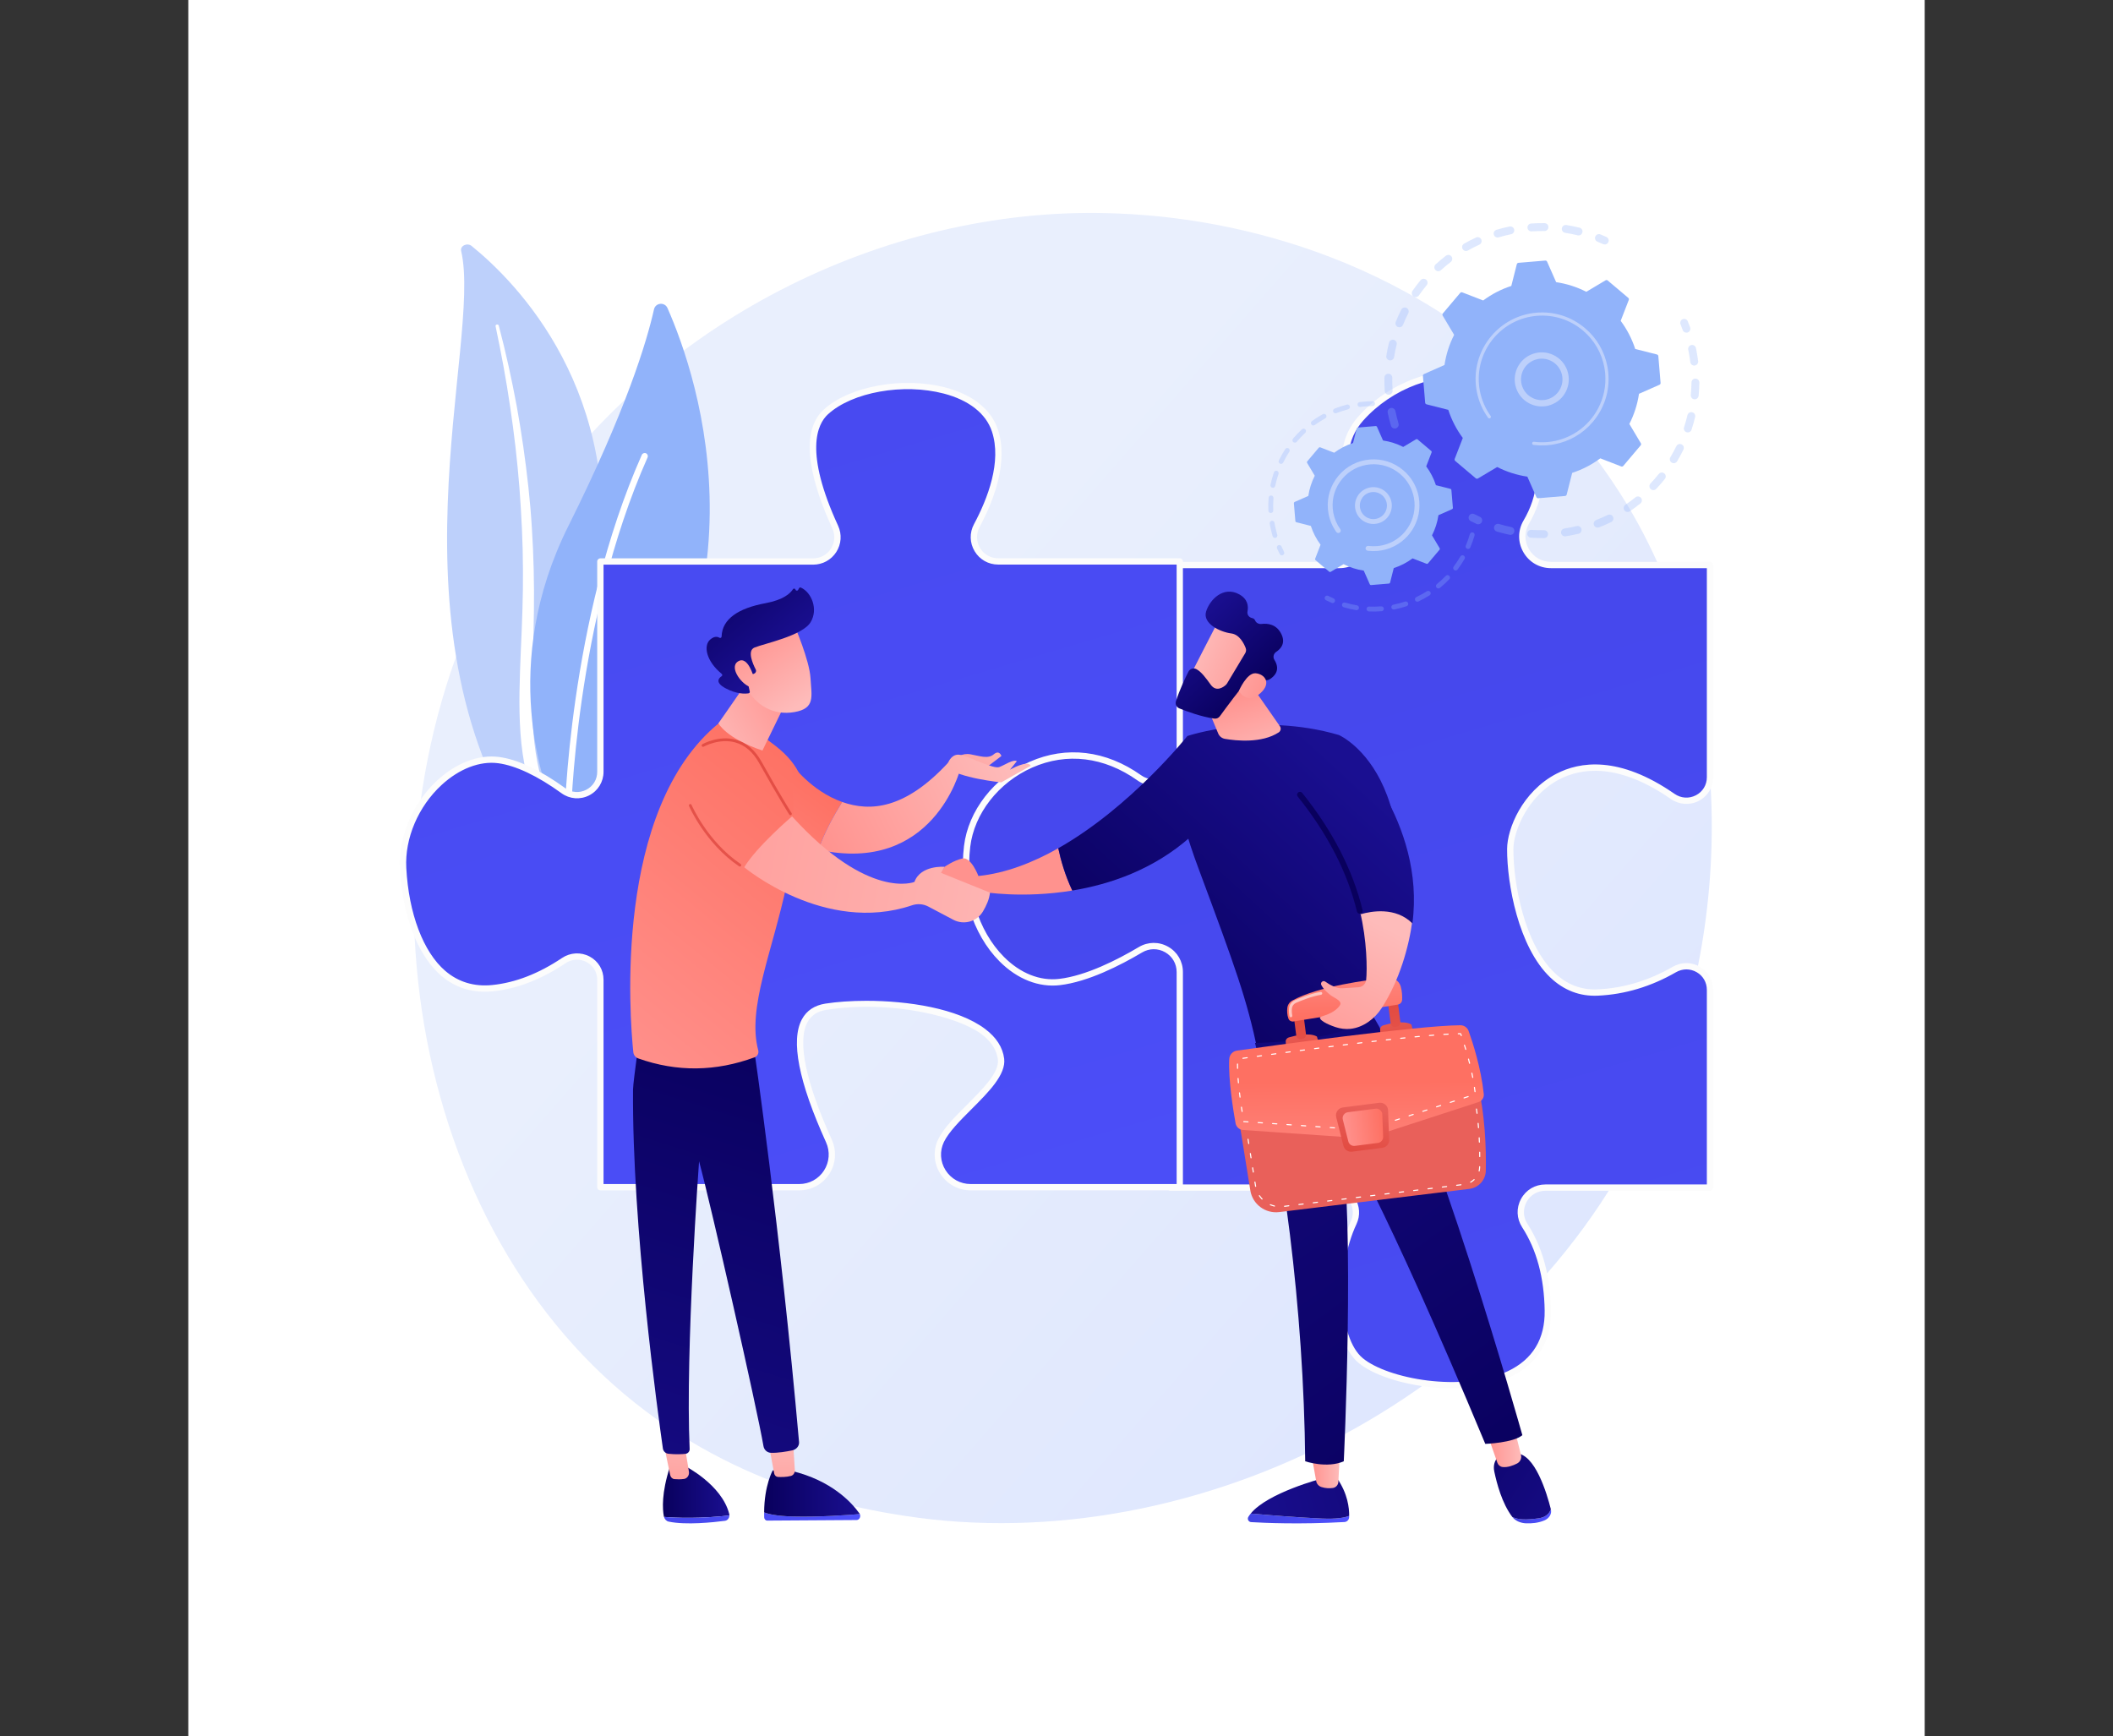 <?xml version="1.0" encoding="UTF-8"?>
<svg id="Layer_1" xmlns="http://www.w3.org/2000/svg" version="1.1" xmlns:xlink="http://www.w3.org/1999/xlink" viewBox="0 0 4514.78 3710">
  <rect x="0" y="0" width="4514.78" height="3710" fill="#333333" stroke="none"/>
  <!-- Generator: Adobe Illustrator 29.7.1, SVG Export Plug-In . SVG Version: 2.1.1 Build 8)  -->
  <defs>
    <style>
      .st0 {
        fill: url(#linear-gradient2);
      }

      .st1 {
        fill: url(#linear-gradient36);
      }

      .st2 {
        isolation: isolate;
        opacity: .58;
      }

      .st2, .st3 {
        fill: #fff;
      }

      .st4 {
        fill: url(#linear-gradient39);
      }

      .st5 {
        fill: url(#linear-gradient34);
      }

      .st6 {
        fill: url(#linear-gradient33);
      }

      .st7 {
        fill: url(#linear-gradient10);
      }

      .st8 {
        fill: #fcfcfc;
      }

      .st9 {
        fill: url(#linear-gradient32);
      }

      .st10 {
        fill: url(#linear-gradient21);
      }

      .st11 {
        fill: url(#linear-gradient37);
      }

      .st12 {
        fill: url(#linear-gradient27);
      }

      .st13 {
        fill: url(#linear-gradient35);
      }

      .st14 {
        fill: url(#linear-gradient26);
      }

      .st15 {
        fill: url(#linear-gradient1);
      }

      .st16 {
        fill: url(#linear-gradient9);
      }

      .st17 {
        fill: url(#linear-gradient18);
      }

      .st18 {
        fill: url(#linear-gradient23);
      }

      .st19 {
        fill: url(#linear-gradient43);
      }

      .st20 {
        fill: url(#linear-gradient8);
      }

      .st21 {
        fill: url(#linear-gradient11);
      }

      .st22 {
        fill: url(#linear-gradient16);
      }

      .st23 {
        fill: url(#linear-gradient24);
      }

      .st24 {
        fill: url(#linear-gradient30);
      }

      .st25 {
        fill: url(#linear-gradient46);
      }

      .st26 {
        fill: url(#linear-gradient22);
      }

      .st27 {
        fill: url(#linear-gradient29);
      }

      .st28 {
        fill: url(#linear-gradient19);
      }

      .st29 {
        fill: url(#linear-gradient12);
      }

      .st30 {
        fill: url(#linear-gradient42);
      }

      .st31 {
        fill: url(#linear-gradient28);
      }

      .st32 {
        fill: url(#linear-gradient40);
      }

      .st33 {
        fill: url(#linear-gradient7);
      }

      .st34 {
        fill: url(#linear-gradient20);
      }

      .st35 {
        fill: url(#linear-gradient4);
      }

      .st36 {
        fill: url(#linear-gradient31);
      }

      .st37 {
        opacity: .3;
      }

      .st38 {
        fill: url(#linear-gradient14);
      }

      .st39 {
        fill: url(#linear-gradient5);
      }

      .st40 {
        fill: url(#linear-gradient3);
      }

      .st41 {
        fill: url(#linear-gradient38);
      }

      .st42 {
        fill: url(#linear-gradient25);
      }

      .st43 {
        fill: url(#linear-gradient15);
      }

      .st44 {
        fill: #91b3fa;
      }

      .st45 {
        fill: url(#linear-gradient17);
      }

      .st46 {
        fill: url(#linear-gradient6);
      }

      .st47 {
        fill: url(#linear-gradient13);
      }

      .st48 {
        fill: url(#linear-gradient45);
      }

      .st49 {
        fill: #bdd0fb;
      }

      .st50 {
        fill: url(#linear-gradient47);
      }

      .st51 {
        fill: url(#linear-gradient);
      }

      .st52 {
        fill: url(#linear-gradient44);
      }

      .st53 {
        fill: url(#linear-gradient41);
      }
    </style>
    <linearGradient id="linear-gradient" x1="3895.1" y1="417.59" x2="1813.11" y2="2239.32" gradientTransform="translate(0 3710) scale(1 -1)" gradientUnits="userSpaceOnUse">
      <stop offset="0" stop-color="#dae3fe"/>
      <stop offset="1" stop-color="#e9effd"/>
    </linearGradient>
    <linearGradient id="linear-gradient1" x1="2033.14" y1="-2626.71" x2="4371.42" y2="5275.05" gradientTransform="translate(6280.87 3710) rotate(-180)" gradientUnits="userSpaceOnUse">
      <stop offset="0" stop-color="#4f52ff"/>
      <stop offset="1" stop-color="#4042e2"/>
    </linearGradient>
    <linearGradient id="linear-gradient2" x1="3649.54" y1="-1018.53" x2="5960.13" y2="6789.65" gradientTransform="translate(6280.87 3710) rotate(-180)" gradientUnits="userSpaceOnUse">
      <stop offset="0" stop-color="#4f52ff"/>
      <stop offset="1" stop-color="#4042e2"/>
    </linearGradient>
    <linearGradient id="linear-gradient3" x1="1996.08" y1="1780.07" x2="2028.64" y2="1791.36" gradientTransform="translate(0 3710) scale(1 -1)" gradientUnits="userSpaceOnUse">
      <stop offset="0" stop-color="#febbba"/>
      <stop offset="1" stop-color="#ff928e"/>
    </linearGradient>
    <linearGradient id="linear-gradient4" x1="2227.87" y1="1719.41" x2="2702.07" y2="2236.31" gradientTransform="translate(0 3710) scale(1 -1)" gradientUnits="userSpaceOnUse">
      <stop offset="0" stop-color="#09005d"/>
      <stop offset="1" stop-color="#1a0f91"/>
    </linearGradient>
    <linearGradient id="linear-gradient5" x1="2444.34" y1="1520.82" x2="2918.54" y2="2037.72" gradientTransform="translate(0 3710) scale(1 -1)" gradientUnits="userSpaceOnUse">
      <stop offset="0" stop-color="#09005d"/>
      <stop offset="1" stop-color="#1a0f91"/>
    </linearGradient>
    <linearGradient id="linear-gradient6" x1="1398.4" y1="2080.16" x2="1349.93" y2="2225.55" gradientTransform="translate(1290.1 3710) scale(1 -1)" gradientUnits="userSpaceOnUse">
      <stop offset="0" stop-color="#febbba"/>
      <stop offset="1" stop-color="#ff928e"/>
    </linearGradient>
    <linearGradient id="linear-gradient7" x1="2551.92" y1="2328.7" x2="2726.11" y2="2252.97" gradientTransform="translate(0 3710) scale(1 -1)" gradientUnits="userSpaceOnUse">
      <stop offset="0" stop-color="#febbba"/>
      <stop offset="1" stop-color="#ff928e"/>
    </linearGradient>
    <linearGradient id="linear-gradient8" x1="7896.06" y1="-2939.66" x2="8104.14" y2="-2939.66" gradientTransform="translate(10230.2 5219.95) rotate(-133.27)" gradientUnits="userSpaceOnUse">
      <stop offset="0" stop-color="#09005d"/>
      <stop offset="1" stop-color="#1a0f91"/>
    </linearGradient>
    <linearGradient id="linear-gradient9" x1="2541.07" y1="2303.73" x2="2715.25" y2="2228" gradientTransform="translate(0 3710) scale(1 -1)" gradientUnits="userSpaceOnUse">
      <stop offset="0" stop-color="#febbba"/>
      <stop offset="1" stop-color="#ff928e"/>
    </linearGradient>
    <linearGradient id="linear-gradient10" x1="4465.84" y1="465.47" x2="4682.32" y2="465.47" gradientTransform="translate(7348.54 3710) rotate(-180)" gradientUnits="userSpaceOnUse">
      <stop offset="0" stop-color="#4f52ff"/>
      <stop offset="1" stop-color="#4042e2"/>
    </linearGradient>
    <linearGradient id="linear-gradient11" x1="3405.2" y1="668" x2="2621.37" y2="444.59" gradientTransform="translate(0 3710) scale(1 -1)" gradientUnits="userSpaceOnUse">
      <stop offset="0" stop-color="#09005d"/>
      <stop offset="1" stop-color="#1a0f91"/>
    </linearGradient>
    <linearGradient id="linear-gradient12" x1="4485.83" y1="567.13" x2="4546.81" y2="567.13" gradientTransform="translate(7348.54 3710) rotate(-180)" gradientUnits="userSpaceOnUse">
      <stop offset="0" stop-color="#febbba"/>
      <stop offset="1" stop-color="#ff928e"/>
    </linearGradient>
    <linearGradient id="linear-gradient13" x1="4034.29" y1="470.14" x2="4117.24" y2="470.14" gradientTransform="translate(7348.54 3710) rotate(-180)" gradientUnits="userSpaceOnUse">
      <stop offset="0" stop-color="#4f52ff"/>
      <stop offset="1" stop-color="#4042e2"/>
    </linearGradient>
    <linearGradient id="linear-gradient14" x1="2968.23" y1="713.41" x2="3456.7" y2="395.33" gradientTransform="translate(0 3710) scale(1 -1)" gradientUnits="userSpaceOnUse">
      <stop offset="0" stop-color="#09005d"/>
      <stop offset="1" stop-color="#1a0f91"/>
    </linearGradient>
    <linearGradient id="linear-gradient15" x1="4098.18" y1="617.96" x2="4171.05" y2="617.96" gradientTransform="translate(7348.54 3710) rotate(-180)" gradientUnits="userSpaceOnUse">
      <stop offset="0" stop-color="#febbba"/>
      <stop offset="1" stop-color="#ff928e"/>
    </linearGradient>
    <linearGradient id="linear-gradient16" x1="1754.9" y1="510.96" x2="2866.87" y2="2048.32" gradientTransform="translate(5015.54 3710) rotate(-180)" gradientUnits="userSpaceOnUse">
      <stop offset="0" stop-color="#09005d"/>
      <stop offset="1" stop-color="#1a0f91"/>
    </linearGradient>
    <linearGradient id="linear-gradient17" x1="2879.75" y1="1527.14" x2="2906.72" y2="1331.61" gradientTransform="translate(0 3710) scale(1 -1)" gradientUnits="userSpaceOnUse">
      <stop offset="0" stop-color="#e1473d"/>
      <stop offset="1" stop-color="#e9605a"/>
    </linearGradient>
    <linearGradient id="linear-gradient18" x1="604.25" y1="910.52" x2="601.24" y2="983.4" gradientTransform="translate(2304.67 3245.77) rotate(-7.3) scale(1 -1)" gradientUnits="userSpaceOnUse">
      <stop offset="0" stop-color="#e1473d"/>
      <stop offset="1" stop-color="#e9605a"/>
    </linearGradient>
    <linearGradient id="linear-gradient19" x1="600.44" y1="1019.94" x2="615.47" y2="811.08" gradientTransform="translate(2304.67 3245.77) rotate(-7.3) scale(1 -1)" gradientUnits="userSpaceOnUse">
      <stop offset="0" stop-color="#e1473d"/>
      <stop offset="1" stop-color="#e9605a"/>
    </linearGradient>
    <linearGradient id="linear-gradient20" x1="807.27" y1="918.88" x2="804.27" y2="991.76" gradientTransform="translate(2304.67 3245.77) rotate(-7.3) scale(1 -1)" gradientUnits="userSpaceOnUse">
      <stop offset="0" stop-color="#e1473d"/>
      <stop offset="1" stop-color="#e9605a"/>
    </linearGradient>
    <linearGradient id="linear-gradient21" x1="802.92" y1="1034.49" x2="817.95" y2="825.63" gradientTransform="translate(2304.67 3245.77) rotate(-7.3) scale(1 -1)" gradientUnits="userSpaceOnUse">
      <stop offset="0" stop-color="#e1473d"/>
      <stop offset="1" stop-color="#e9605a"/>
    </linearGradient>
    <linearGradient id="linear-gradient22" x1="719.53" y1="1136.18" x2="699.24" y2="987.45" gradientTransform="translate(2304.67 3245.77) rotate(-7.3) scale(1 -1)" gradientUnits="userSpaceOnUse">
      <stop offset="0" stop-color="#ff928e"/>
      <stop offset="1" stop-color="#fe7062"/>
    </linearGradient>
    <linearGradient id="linear-gradient23" x1="2900.57" y1="1139.71" x2="2898.33" y2="1398.16" gradientTransform="translate(0 3710) scale(1 -1)" gradientUnits="userSpaceOnUse">
      <stop offset="0" stop-color="#ff928e"/>
      <stop offset="1" stop-color="#fe7062"/>
    </linearGradient>
    <linearGradient id="linear-gradient24" x1="2896.12" y1="1229.73" x2="2920.84" y2="1344.34" gradientTransform="translate(0 3710) scale(1 -1)" gradientUnits="userSpaceOnUse">
      <stop offset="0" stop-color="#e1473d"/>
      <stop offset="1" stop-color="#e9605a"/>
    </linearGradient>
    <linearGradient id="linear-gradient25" x1="668.23" y1="752.55" x2="753.43" y2="752.55" gradientTransform="translate(2304.67 3245.77) rotate(-7.3) scale(1 -1)" gradientUnits="userSpaceOnUse">
      <stop offset="0" stop-color="#ff928e"/>
      <stop offset="1" stop-color="#fe7062"/>
    </linearGradient>
    <linearGradient id="linear-gradient26" x1="2963.84" y1="1727.99" x2="2798.82" y2="1410.65" gradientTransform="translate(0 3710) scale(1 -1)" gradientUnits="userSpaceOnUse">
      <stop offset="0" stop-color="#febbba"/>
      <stop offset="1" stop-color="#ff928e"/>
    </linearGradient>
    <linearGradient id="linear-gradient27" x1="2514.91" y1="1456.07" x2="2989.12" y2="1972.98" gradientTransform="translate(0 3710) scale(1 -1)" gradientUnits="userSpaceOnUse">
      <stop offset="0" stop-color="#09005d"/>
      <stop offset="1" stop-color="#1a0f91"/>
    </linearGradient>
    <linearGradient id="linear-gradient28" x1="2859.53" y1="1959.09" x2="2969.65" y2="2392.85" gradientTransform="translate(0 3710) scale(1 -1)" gradientUnits="userSpaceOnUse">
      <stop offset="0" stop-color="#09005d"/>
      <stop offset="1" stop-color="#1a0f91"/>
    </linearGradient>
    <linearGradient id="linear-gradient29" x1="126.35" y1="522.41" x2="268.35" y2="522.41" gradientTransform="translate(1290.1 3710) scale(1 -1)" gradientUnits="userSpaceOnUse">
      <stop offset="0" stop-color="#09005d"/>
      <stop offset="1" stop-color="#1a0f91"/>
    </linearGradient>
    <linearGradient id="linear-gradient30" x1="481.86" y1="689.94" x2="-34.78" y2="284.28" gradientTransform="translate(1290.1 3710) scale(1 -1)" gradientUnits="userSpaceOnUse">
      <stop offset="0" stop-color="#4f52ff"/>
      <stop offset="1" stop-color="#4042e2"/>
    </linearGradient>
    <linearGradient id="linear-gradient31" x1="165.84" y1="684.08" x2="138.71" y2="447.35" gradientTransform="translate(1290.1 3710) scale(1 -1)" gradientUnits="userSpaceOnUse">
      <stop offset="0" stop-color="#febbba"/>
      <stop offset="1" stop-color="#ff928e"/>
    </linearGradient>
    <linearGradient id="linear-gradient32" x1="573.63" y1="573.23" x2="57" y2="167.57" gradientTransform="translate(1290.1 3710) scale(1 -1)" gradientUnits="userSpaceOnUse">
      <stop offset="0" stop-color="#4f52ff"/>
      <stop offset="1" stop-color="#4042e2"/>
    </linearGradient>
    <linearGradient id="linear-gradient33" x1="342.59" y1="518.8" x2="547.01" y2="518.8" gradientTransform="translate(1290.1 3710) scale(1 -1)" gradientUnits="userSpaceOnUse">
      <stop offset="0" stop-color="#09005d"/>
      <stop offset="1" stop-color="#1a0f91"/>
    </linearGradient>
    <linearGradient id="linear-gradient34" x1="576.15" y1="766.96" x2="549.02" y2="530.21" gradientTransform="translate(1146.45 3852.58) rotate(-3.61) scale(1 -1)" gradientUnits="userSpaceOnUse">
      <stop offset="0" stop-color="#febbba"/>
      <stop offset="1" stop-color="#ff928e"/>
    </linearGradient>
    <linearGradient id="linear-gradient35" x1="1687.91" y1="1549.04" x2="1234.97" y2="115.5" gradientTransform="translate(0 3710) scale(1 -1)" gradientUnits="userSpaceOnUse">
      <stop offset="0" stop-color="#09005d"/>
      <stop offset="1" stop-color="#1a0f91"/>
    </linearGradient>
    <linearGradient id="linear-gradient36" x1="1268.72" y1="1437.43" x2="1783.38" y2="2068.96" gradientTransform="translate(0 3710) scale(1 -1)" gradientUnits="userSpaceOnUse">
      <stop offset="0" stop-color="#ff928e"/>
      <stop offset="1" stop-color="#fe7062"/>
    </linearGradient>
    <linearGradient id="linear-gradient37" x1="1507.52" y1="2131.66" x2="1696.31" y2="2244.03" gradientTransform="translate(0 3710) scale(1 -1)" gradientUnits="userSpaceOnUse">
      <stop offset="0" stop-color="#febbba"/>
      <stop offset="1" stop-color="#ff928e"/>
    </linearGradient>
    <linearGradient id="linear-gradient38" x1="1713.46" y1="2207.4" x2="1603.28" y2="2369.3" gradientTransform="translate(0 3710) scale(1 -1)" gradientUnits="userSpaceOnUse">
      <stop offset="0" stop-color="#febbba"/>
      <stop offset="1" stop-color="#ff928e"/>
    </linearGradient>
    <linearGradient id="linear-gradient39" x1="1509.29" y1="2489.47" x2="1665.05" y2="2307.03" gradientTransform="translate(0 3710) scale(1 -1)" gradientUnits="userSpaceOnUse">
      <stop offset="0" stop-color="#09005d"/>
      <stop offset="1" stop-color="#1a0f91"/>
    </linearGradient>
    <linearGradient id="linear-gradient40" x1="1660" y1="2171.02" x2="1549.88" y2="2332.84" gradientTransform="translate(0 3710) scale(1 -1)" gradientUnits="userSpaceOnUse">
      <stop offset="0" stop-color="#febbba"/>
      <stop offset="1" stop-color="#ff928e"/>
    </linearGradient>
    <linearGradient id="linear-gradient41" x1="1520.72" y1="1712.54" x2="1758.94" y2="2038.41" gradientTransform="translate(0 3710) scale(1 -1)" gradientUnits="userSpaceOnUse">
      <stop offset="0" stop-color="#ff928e"/>
      <stop offset="1" stop-color="#fe7062"/>
    </linearGradient>
    <linearGradient id="linear-gradient42" x1="2146.45" y1="2094.03" x2="1750.13" y2="1896.88" gradientTransform="translate(0 3710) scale(1 -1)" gradientUnits="userSpaceOnUse">
      <stop offset="0" stop-color="#febbba"/>
      <stop offset="1" stop-color="#ff928e"/>
    </linearGradient>
    <linearGradient id="linear-gradient43" x1="2140.64" y1="2143.47" x2="2005.08" y2="2001.89" gradientTransform="translate(0 3710) scale(1 -1)" gradientUnits="userSpaceOnUse">
      <stop offset="0" stop-color="#febbba"/>
      <stop offset="1" stop-color="#ff928e"/>
    </linearGradient>
    <linearGradient id="linear-gradient44" x1="2148.33" y1="2096.36" x2="1752.01" y2="1899.22" gradientTransform="translate(0 3710) scale(1 -1)" gradientUnits="userSpaceOnUse">
      <stop offset="0" stop-color="#febbba"/>
      <stop offset="1" stop-color="#ff928e"/>
    </linearGradient>
    <linearGradient id="linear-gradient45" x1="2313.94" y1="1761.86" x2="1163.8" y2="1969.84" gradientTransform="translate(0 3710) scale(1 -1)" gradientUnits="userSpaceOnUse">
      <stop offset="0" stop-color="#febbba"/>
      <stop offset="1" stop-color="#ff928e"/>
    </linearGradient>
    <linearGradient id="linear-gradient46" x1="1750.42" y1="2266.28" x2="1247.46" y2="1495.37" gradientTransform="translate(0 3710) scale(1 -1)" gradientUnits="userSpaceOnUse">
      <stop offset="0" stop-color="#e1473d"/>
      <stop offset="1" stop-color="#e9605a"/>
    </linearGradient>
    <linearGradient id="linear-gradient47" x1="1743.45" y1="2270.83" x2="1240.48" y2="1499.92" gradientTransform="translate(0 3710) scale(1 -1)" gradientUnits="userSpaceOnUse">
      <stop offset="0" stop-color="#e1473d"/>
      <stop offset="1" stop-color="#e9605a"/>
    </linearGradient>
  </defs>
  <g id="Background">
    <rect class="st3" x="402.39" width="3710" height="3710"/>
  </g>
  <g id="Illustration">
    <g>
      <path class="st51" d="M3541.27,2346.3c-269.08,633.57-985.83,988.49-1607.41,892.75-101.14-15.58-378.43-61.99-623.92-280.92-472.6-421.46-573.67-1256.01-192.44-1844.14,277.47-428.05,774.86-670.7,1247.48-658.57,101.8,2.61,491.95,18.73,834.82,301.45,50.36,41.53,161.44,140.21,261.54,296.76,235.07,367.6,255.28,879.76,79.92,1292.66Z"/>
      <g>
        <path class="st49" d="M985.33,536.27c-2.59-11.04,12.94-18.38,22.45-10.67,96.6,78.33,328.7,312.9,270.86,722.83-72.57,514.32,51.5,701.99,205.94,816.46,0,0-212.1-53.83-345.54-244.26-327.63-467.55-107.58-1088-153.71-1284.36Z"/>
        <path class="st3" d="M1058.84,696.91c12.09,57.26,22.85,114.69,31.18,172.38,8.67,57.64,15.32,115.48,19.87,173.42,4.29,57.95,7.32,115.96,7.49,173.99.47,58.03-1.94,116.01-4.6,174.22-2.28,58.19-4.96,116.8-.7,175.82,4.19,58.9,16.59,118.32,41.19,174.02,6.15,13.88,12.62,27.72,19.97,41.09,7.06,13.49,14.82,26.72,22.85,39.83,16.21,26.14,34.46,51.4,54.8,75.38,40.82,47.87,90.05,90.33,144.28,126.27,5.71,3.78,13.89,2.85,18.27-2.08,4.3-4.84,3.34-11.74-2.1-15.57l-.04-.03c-12.9-9.06-25.67-18.24-37.92-27.88-6.22-4.74-12.17-9.7-18.24-14.57-5.84-5.06-11.92-9.92-17.58-15.13-23.03-20.5-44.36-42.36-63.72-65.49-38.93-46.03-70.1-97.32-93.71-150.5-11.46-26.71-20.62-54.1-27.32-82.01-6.67-27.91-10.86-56.31-13.18-84.94-4.64-57.29-2.55-115.31-.75-173.51,1.71-58.21,2.96-116.72,1.43-175.18-.68-29.23-1.96-58.44-3.85-87.62-.85-14.59-2.02-29.17-3.17-43.75-1.31-14.57-2.71-29.13-4.24-43.67-6.27-58.18-14.59-116.16-25.03-173.84-10.75-57.63-23.27-115-38.33-171.86-.43-1.63-2.3-2.64-4.19-2.27-1.83.36-2.99,1.91-2.66,3.48Z"/>
      </g>
      <g>
        <path class="st44" d="M1235.56,1767.33c-11.84,12.57-32.67,8.95-39.8-6.78-39.32-86.8-128.28-342.25,18.65-636.54,124.08-248.52,167.74-395.07,182.95-462.97,3.22-14.36,22.89-16.27,28.83-2.8,65.53,148.53,238.55,653.73-190.64,1109.09Z"/>
        <path class="st3" d="M1214.05,1758.17c-.42.08-.85.11-1.3.1-3.72-.06-6.7-3.12-6.64-6.84.07-4.22,8.28-426.1,165.19-779.45,1.51-3.4,5.49-4.93,8.9-3.43,3.4,1.51,4.94,5.49,3.43,8.9-155.77,350.77-163.97,769.99-164.03,774.18-.05,3.28-2.43,5.98-5.54,6.53Z"/>
      </g>
      <g>
        <g>
          <path class="st15" d="M2914.76,1115.67c-37.56-65.98-66.47-154.71-7.44-221.13,106.63-119.95,319.88-146.61,373.19,39.99,22.05,77.19,6.48,137.18-19.37,181-23.94,40.58,5.57,91.73,52.69,91.73h339.86v453.47c0,40.95-46,64.39-79.64,41.04-228-158.25-346.89,28.41-347.14,112.42-.28,93.3,40.26,313.21,186.87,306.54,67-3.04,122.87-25.57,163.78-49.14,33.88-19.52,76.13,4.25,76.13,43.35v422.66h-351.73c-41.76,0-66.67,46.12-43.95,81.16,26.1,40.26,47.95,98.63,49.14,181.7,3.03,211.47-319.88,173.27-399.84,106.63-57.12-47.6-59.47-200.23-15-294.62,16.43-34.87-10.59-74.87-49.15-74.87h-342.36v-462.52c0-33.72-36.62-54.45-65.61-37.22-58.92,35.02-149.93,78.91-240.94,82.87-153.27,6.67-173.27-166.6-179.93-299.88-5.89-117.71,218.54-308.27,395.69-192.1,29.03,19.04,88.6,46.89,88.6,12.18v-433.67h363.32c47.05,0,76.08-50.71,52.81-91.59Z"/>
          <path class="st8" d="M3103.11,2966.49c-17.9,0-36.44-1.18-55.39-3.57-61.01-7.7-116.47-27.1-144.72-50.65-61.64-51.37-60.75-209.36-16.78-302.67,6.61-14.02,5.53-29.73-2.95-43.1-8.8-13.87-23.79-22.16-40.1-22.16h-342.36c-3.72,0-6.74-3.02-6.74-6.74v-462.52c0-13.35-6.9-25.24-18.47-31.82-11.61-6.61-25.42-6.47-36.96.39-60.63,36.03-152.19,79.81-244.09,83.81-70.66,3.14-121.67-31.09-151.45-101.57-25.26-59.79-32.13-137.03-35.51-204.71-3.22-64.33,56.5-146.57,141.99-195.54,90.91-52.07,187.18-52.99,264.13-2.53,26.72,17.53,62.82,32.51,74.55,26.19.99-.53,3.61-1.95,3.61-8.37v-433.67c0-3.72,3.02-6.74,6.74-6.74h363.32c19.52,0,37.02-10.04,46.8-26.86,9.89-17.01,9.95-37.45.15-54.66-53.67-94.26-55.96-173.43-6.62-228.94,65.18-73.32,168.75-111.29,251.81-92.36,65.07,14.84,112.28,62.77,132.91,134.97,19.45,68.08,12.7,130.76-20.05,186.28-9.95,16.86-10.08,37.1-.35,54.14,9.81,17.17,27.47,27.42,47.24,27.42h339.86c3.72,0,6.74,3.02,6.74,6.74v453.47c0,21.59-11.39,40.43-30.46,50.42-19.08,9.98-41.98,8.51-59.77-3.83-113.14-78.53-192.16-66.19-238.54-42.01-66.66,34.75-97.89,109.4-98.01,148.91-.22,72.21,22.99,202.19,87.8,264.31,26.22,25.12,57.09,37.02,92.03,35.48,55.44-2.51,109.51-18.75,160.72-48.25,18.2-10.49,39.83-10.51,57.88-.09,17.76,10.26,28.36,28.69,28.36,49.29v422.66c0,3.72-3.02,6.74-6.74,6.74h-351.73c-17.05,0-32.07,8.91-40.18,23.82-8.15,14.99-7.44,32.53,1.89,46.93,32.28,49.79,49.18,112.13,50.23,185.27.94,65.28-28.83,114.22-86.08,141.54-33.98,16.22-77.07,24.59-124.72,24.59ZM2507.56,2530.86h335.62c20.95,0,40.2,10.62,51.49,28.42,10.84,17.09,12.25,38.05,3.76,56.07-45.31,96.16-38.52,243.46,13.21,286.57,53.02,44.18,213.16,74.22,310.39,27.82,52.89-25.24,79.27-68.7,78.4-129.18-1.01-70.57-17.18-130.5-48.05-178.13-12.06-18.6-12.97-41.3-2.43-60.7,10.5-19.33,29.96-30.87,52.03-30.87h344.98v-415.92c0-15.73-8.08-29.79-21.62-37.61-13.82-7.99-30.41-7.95-44.4.1-53.09,30.58-109.22,47.42-166.84,50.03-38.63,1.78-72.98-11.44-101.97-39.22-67.87-65.05-92.18-199.55-91.95-274.08.13-44.06,32.88-123.1,105.26-160.83,49.67-25.9,133.79-39.47,252.47,42.89,13.86,9.62,30.99,10.72,45.83,2.97,14.54-7.61,23.23-21.99,23.23-38.47v-446.72h-333.13c-24.67,0-46.71-12.79-58.95-34.22-12.16-21.29-11.99-46.59.45-67.68,30.8-52.22,37.09-111.34,18.7-175.72-24.63-86.2-80.45-115.84-122.94-125.53-78.5-17.92-176.68,18.35-238.73,88.17-31.48,35.41-55.59,101.16,8.26,213.31h0c12.2,21.44,12.12,46.9-.21,68.11-12.22,21.02-34.07,33.56-58.46,33.56h-356.57v426.92c0,11.96-5.81,17.6-10.68,20.24-25.75,13.91-85.81-25.11-88.36-26.78-72.55-47.59-163.68-46.51-250.03,2.96-80.03,45.84-138.16,124.58-135.23,183.16,3.33,66.5,10.02,142.29,34.47,200.14,27.74,65.66,72.98,96.19,138.44,93.35,89.09-3.87,178.48-46.69,237.79-81.93,15.76-9.36,34.64-9.55,50.52-.52,15.83,9.01,25.28,25.28,25.28,43.54v455.78h0Z"/>
        </g>
        <g>
          <path class="st0" d="M1204.56,2052.55c-39.98,26.83-92.75,52.93-152.23,58.88-131.7,13.17-184.38-131.7-190.97-256.82-6.58-125.12,105.36-243.65,204.14-230.48,46.53,6.2,97.43,35.78,138.27,65.33,32.98,23.87,79.04.4,79.04-40.32v-449.39h454.64c37.89,0,63-39.12,47.17-73.55-35.67-77.53-75.74-195.34-19.86-246.19,86.84-79.02,321.44-79.02,360.95,39.51,22.12,66.37-7.93,146.22-38.67,203.65-18.53,34.62,6.48,76.4,45.74,76.4h388.03v416.19c0,44.4-50.21,71.98-86.42,46.29-167.85-119.13-351.16,6.53-367.96,146.47-19.76,164.63,85.61,302.91,197.55,289.75,56.85-6.69,122.18-38.85,172.73-68.88,37.13-22.06,84.1,4.43,84.1,47.62v459.69h-446.93c-51.14,0-85.34-53.34-63.18-99.43,26.42-54.92,134.67-122.34,128.17-174.37-13.17-105.36-247.77-131.43-374.12-111.81-96.44,14.97-48.5,165.83,6.31,286.73,21.01,46.34-12.45,98.88-63.33,98.88h-424.94v-443.21c0-40.23-44.84-63.35-78.25-40.93Z"/>
          <path class="st8" d="M2520.81,2543.43h-446.93c-26.56,0-50.87-13.45-65.03-35.96-13.98-22.24-15.56-49.58-4.23-73.13,11.35-23.6,36.95-49.2,61.7-73.95,34.06-34.06,69.28-69.28,65.85-96.66-2.54-20.27-14.4-38.52-35.26-54.26-47.55-35.86-189.06-73.78-331.14-51.73-19.19,2.98-32.42,11.65-40.46,26.52-21.99,40.68-4.05,127.4,51.88,250.76,10.87,23.97,8.88,51.44-5.32,73.48-14.1,21.87-38.07,34.93-64.14,34.93h-424.94c-3.72,0-6.74-3.02-6.74-6.74v-443.2c0-16.11-8.44-30.24-22.57-37.77-14.49-7.73-31.39-6.82-45.18,2.44-51.65,34.66-103.91,54.85-155.32,59.99-42.48,4.25-79.63-7.02-110.48-33.5-23.87-20.49-80.22-83.88-87.9-229.67-3.53-67.04,27-138.89,79.66-187.5,40.68-37.55,88.85-55.78,132.1-50.01,40.15,5.35,87.7,27.74,141.33,66.55,13.41,9.7,30.19,11.02,44.89,3.51,14.68-7.5,23.45-21.84,23.45-38.36v-449.39c0-3.72,3.02-6.74,6.74-6.74h454.64c15.5,0,29.73-7.77,38.07-20.78,8.33-13,9.44-29.16,2.97-43.21-40.04-87.02-75.7-201.73-18.27-253.99,55.04-50.09,169.15-70.8,259.77-47.13,58.12,15.17,97.93,46.96,112.11,89.49,23.06,69.2-8.54,151.83-39.12,208.96-7.58,14.16-7.19,30.81,1.04,44.55,8.22,13.73,22.72,21.93,38.76,21.93h388.03c3.72,0,6.74,3.02,6.74,6.74v416.19c0,23.59-13.12,45.02-34.24,55.93-20.66,10.67-44.15,9.13-62.82-4.14-71.13-50.48-151.08-60.21-225.14-27.39-71.81,31.81-123.71,98.22-132.23,169.17-10.78,89.79,16.85,179.97,72.09,235.34,35,35.08,76.87,51.75,117.98,46.91,57.36-6.75,124.15-40.7,170.07-67.98,19.6-11.65,43.12-11.89,62.88-.65,19.66,11.19,31.4,31.4,31.4,54.06v459.69c0,3.73-3.02,6.74-6.75,6.74ZM1851.22,2138.43c88.42,0,195.14,16.01,253.83,60.27,23.88,18.01,37.52,39.33,40.52,63.35,4.24,33.92-33.35,71.51-69.7,107.86-23.95,23.96-48.73,48.73-59.08,70.27-9.31,19.35-8,41.82,3.49,60.11,11.67,18.57,31.71,29.66,53.61,29.66h440.19v-452.95c0-17.75-9.19-33.58-24.59-42.34-15.5-8.82-33.93-8.63-49.33.52-47.04,27.95-115.66,62.75-175.38,69.78-45.23,5.33-91.13-12.71-129.1-50.78-58.09-58.23-87.19-152.67-75.93-246.47,9.07-75.58,64.08-146.19,140.15-179.89,78.58-34.81,163.25-24.61,238.4,28.73,14.49,10.29,32.75,11.46,48.83,3.15,16.62-8.59,26.94-25.43,26.94-43.95v-409.44h-381.29c-20.83,0-39.64-10.65-50.33-28.49-10.69-17.85-11.2-39.47-1.37-57.84,29.33-54.79,59.77-133.68,38.22-198.33-12.69-38.07-49.17-66.73-102.72-80.71-86.67-22.62-195.28-3.27-247.29,44.06-23.23,21.14-51.33,80.21,21.45,238.38,8.4,18.26,6.95,39.23-3.87,56.12-10.83,16.91-29.31,26.99-49.42,26.99h-447.9v442.65c0,21.37-11.8,40.67-30.8,50.37-19.02,9.71-41.6,7.96-58.93-4.59-51.07-36.96-97.83-59.13-135.21-64.11-39.27-5.25-83.45,11.73-121.17,46.55-49.8,45.97-78.67,113.75-75.35,176.89,5.14,97.54,36.24,179.84,83.21,220.15,27.94,23.98,61.71,34.2,100.35,30.32,49.18-4.92,99.36-24.35,149.15-57.77h0c17.74-11.9,40.36-13.1,59.04-3.14,18.6,9.92,29.71,28.49,29.71,49.67v436.46h418.19c21.46,0,41.21-10.75,52.81-28.75,11.71-18.17,13.35-40.82,4.38-60.6-58.56-129.17-75.88-217.57-51.46-262.74,10.03-18.57,26.94-29.81,50.25-33.44,24.38-3.79,54.68-5.99,87.5-5.99Z"/>
        </g>
      </g>
      <g>
        <g>
          <g class="st37">
            <path class="st44" d="M2981.64,915.5c-4.19.78-8.37-1.71-9.61-5.88-2.72-9.12-5.07-18.49-7.01-27.86-.94-4.56,1.99-9.02,6.54-9.96.05-.01.11-.02.16-.03,4.5-.84,8.86,2.07,9.79,6.58,1.84,8.9,4.08,17.8,6.66,26.47,1.33,4.46-1.21,9.15-5.67,10.48-.29.08-.57.15-.86.21ZM2968.69,843.26c-.32.06-.66.1-.99.13-4.64.31-8.66-3.2-8.97-7.84-.64-9.53-.88-19.19-.71-28.7.08-4.65,3.9-8.34,8.57-8.28,4.65.08,8.35,3.92,8.27,8.57-.16,9.04.07,18.21.68,27.28.29,4.3-2.71,8.07-6.85,8.84ZM2971.96,769.97c-.92.17-1.89.19-2.87.04-4.59-.73-7.73-5.05-7-9.64,1.49-9.42,3.42-18.89,5.72-28.15,1.12-4.52,5.69-7.26,10.21-6.15,4.51,1.12,7.27,5.69,6.15,10.21-2.18,8.79-4.01,17.79-5.43,26.73-.57,3.62-3.37,6.33-6.77,6.96ZM2991.55,699.23c-1.52.28-3.14.15-4.69-.47-4.31-1.74-6.41-6.65-4.67-10.96,3.57-8.85,7.56-17.66,11.86-26.17,2.1-4.15,7.17-5.81,11.32-3.71,4.15,2.1,5.81,7.17,3.71,11.32-4.09,8.08-7.88,16.45-11.27,24.86-1.12,2.77-3.54,4.62-6.27,5.13ZM3026.42,634.64c-2.14.4-4.43-.02-6.35-1.36-3.82-2.65-4.77-7.9-2.12-11.72,5.43-7.82,11.27-15.52,17.36-22.88,2.96-3.59,8.27-4.09,11.86-1.12,3.58,2.97,4.09,8.28,1.12,11.86-5.79,6.99-11.34,14.31-16.5,21.74-1.31,1.9-3.27,3.09-5.37,3.48ZM3074.7,579.37c-2.77.52-5.73-.36-7.77-2.59-3.14-3.43-2.91-8.76.53-11.9,7.03-6.44,14.43-12.65,21.99-18.47,3.69-2.84,8.98-2.15,11.81,1.54,2.84,3.68,2.15,8.97-1.54,11.81-7.18,5.53-14.21,11.43-20.89,17.55-1.2,1.1-2.64,1.79-4.13,2.07ZM3374.45,502.93c-1.15.21-2.35.19-3.56-.11-8.79-2.17-17.79-3.98-26.75-5.38-4.6-.72-7.74-5.03-7.02-9.62.72-4.6,5.03-7.74,9.63-7.02,9.44,1.48,18.92,3.39,28.17,5.67,4.52,1.11,7.28,5.68,6.16,10.2-.81,3.31-3.49,5.68-6.63,6.27ZM3133.99,536.21c-3.44.64-7.05-.91-8.87-4.12-2.3-4.05-.88-9.19,3.16-11.49,8.29-4.71,16.89-9.12,25.55-13.11,4.24-1.92,9.23-.1,11.17,4.13,1.94,4.23.09,9.23-4.14,11.17-8.23,3.78-16.39,7.97-24.26,12.44-.84.47-1.72.79-2.61.96ZM3301.68,493.51c-.55.1-1.11.15-1.69.14-9.06-.14-18.24.1-27.29.73-4.64.32-8.67-3.18-8.99-7.82-.32-4.64,3.18-8.68,7.82-8.98,9.52-.66,19.19-.92,28.72-.77,4.65.07,8.36,3.91,8.29,8.56-.06,4.07-3.01,7.43-6.87,8.15ZM3201.44,507.37c-4.18.78-8.36-1.7-9.61-5.86-1.33-4.46,1.2-9.15,5.65-10.49,9.12-2.73,18.49-5.11,27.84-7.06.06-.01.12-.02.18-.04,4.49-.84,8.85,2.06,9.79,6.56.95,4.56-1.97,9.02-6.53,9.97-8.88,1.85-17.77,4.11-26.44,6.71-.29.08-.59.16-.88.21Z"/>
            <path class="st44" d="M3430.37,522.22c-1.63.3-3.37.13-5-.6-3.96-1.78-8.02-3.51-12.08-5.14-4.32-1.73-6.41-6.64-4.68-10.96,1.73-4.32,6.64-6.42,10.96-4.67,4.27,1.71,8.54,3.53,12.71,5.41,4.24,1.91,6.14,6.9,4.23,11.14-1.18,2.62-3.52,4.34-6.14,4.83Z"/>
          </g>
          <g class="st37">
            <path class="st44" d="M3604.84,710.71c-4,.75-8.06-1.49-9.47-5.44-1.46-4.09-3.04-8.22-4.68-12.27-1.75-4.31.33-9.22,4.64-10.97,4.33-1.75,9.23.33,10.97,4.64,1.73,4.26,3.38,8.61,4.93,12.91,1.57,4.38-.71,9.2-5.09,10.77-.43.16-.86.27-1.3.35Z"/>
            <path class="st44" d="M3356.63,1143.96c-3.81.71-7.65,1.36-11.51,1.95-4.6.7-8.9-2.46-9.6-7.06s2.48-8.92,7.06-9.6c8.91-1.36,17.75-3.07,26.37-5.13,4.53-1.07,9.07,1.72,10.15,6.24,1.08,4.53-1.72,9.07-6.24,10.15-5.33,1.27-10.79,2.43-16.23,3.44ZM3300.8,1149.58c-.46.09-.94.14-1.43.14-9.4.15-18.91-.1-28.26-.74-4.64-.32-8.15-4.34-7.83-8.98.32-4.64,4.35-8.16,8.98-7.83,8.89.61,17.92.84,26.85.71,4.65-.07,8.48,3.64,8.55,8.29.06,4.17-2.9,7.67-6.87,8.41ZM3415.17,1127.27c-3.9.73-7.9-1.39-9.39-5.23-1.69-4.34.46-9.22,4.8-10.91,8.29-3.22,16.56-6.85,24.58-10.78,4.18-2.04,9.23-.32,11.27,3.86,2.05,4.18.32,9.23-3.86,11.27-8.44,4.14-17.15,7.95-25.89,11.35-.5.2-1.01.34-1.52.43ZM3228.89,1142.75c-1.05.2-2.16.19-3.27-.04-9.19-1.92-18.41-4.26-27.41-6.94-4.46-1.33-6.99-6.03-5.66-10.48,1.33-4.46,6.02-6.99,10.48-5.66,8.54,2.55,17.29,4.77,26.02,6.59,4.55.95,7.48,5.42,6.52,9.97-.72,3.44-3.44,5.95-6.7,6.56ZM3479.13,1093.82c-3.2.6-6.6-.7-8.54-3.58-2.6-3.86-1.58-9.09,2.28-11.69,7.38-4.97,14.65-10.32,21.61-15.92,3.63-2.91,8.93-2.34,11.84,1.29,2.91,3.63,2.33,8.93-1.29,11.84-7.33,5.89-14.98,11.53-22.75,16.76-.98.66-2.06,1.09-3.15,1.3ZM3534.2,1047.15c-2.56.48-5.31-.23-7.34-2.16-3.38-3.2-3.53-8.53-.33-11.91,6.13-6.48,12.06-13.3,17.62-20.26,2.9-3.64,8.2-4.23,11.84-1.32,3.64,2.91,4.23,8.21,1.32,11.84-5.85,7.32-12.09,14.5-18.55,21.32-1.27,1.34-2.88,2.17-4.57,2.49ZM3577.78,989.58c-1.95.36-4.03.05-5.86-1.05-3.99-2.38-5.3-7.56-2.91-11.55,4.58-7.67,8.88-15.61,12.79-23.61,2.04-4.18,7.08-5.91,11.27-3.87,4.18,2.04,5.91,7.09,3.87,11.27-4.12,8.42-8.65,16.78-13.46,24.85-1.29,2.16-3.39,3.53-5.69,3.96ZM3607.77,923.87c-1.35.25-2.78.18-4.17-.28-4.42-1.45-6.82-6.21-5.37-10.63,2.79-8.48,5.25-17.17,7.31-25.84,1.07-4.53,5.62-7.33,10.14-6.25,4.53,1.08,7.33,5.62,6.25,10.14-2.17,9.13-4.76,18.28-7.69,27.21-.99,3.03-3.54,5.1-6.46,5.65ZM3622.61,853.16c-.76.14-1.55.18-2.36.1-4.63-.44-8.03-4.56-7.58-9.19.85-8.86,1.33-17.88,1.43-26.8.05-4.65,3.88-8.38,8.52-8.33,4.65.05,8.38,3.87,8.33,8.52-.1,9.39-.61,18.89-1.51,28.22-.37,3.82-3.24,6.81-6.83,7.48ZM3621.56,780.97c-.17.03-.34.06-.52.08-4.62.58-8.83-2.7-9.4-7.32-.81-6.52-1.83-13.09-3.04-19.53-.44-2.33-.9-4.66-1.38-6.97-.95-4.55,1.96-9.02,6.52-9.97,4.59-1.06,9.02,1.96,9.97,6.52.51,2.43,1,4.87,1.45,7.33,1.27,6.78,2.34,13.69,3.2,20.54.55,4.44-2.46,8.51-6.8,9.32Z"/>
            <path class="st44" d="M3160.06,1120.15c-1.65.31-3.4.13-5.04-.61-4.15-1.89-8.34-3.91-12.45-5.99-4.15-2.1-5.81-7.17-3.71-11.32,2.1-4.15,7.17-5.81,11.32-3.71,3.91,1.98,7.88,3.89,11.82,5.69,4.23,1.93,6.1,6.92,4.17,11.16-1.19,2.6-3.52,4.3-6.12,4.79Z"/>
          </g>
          <g>
            <path class="st44" d="M3153.28,1022.01c1.28,1.08,3.11,1.23,4.56.38l41.17-24.52c19.94,10.16,41.64,17.22,64.43,20.58l19.35,43.81c.68,1.54,2.26,2.47,3.93,2.33l57.28-4.81c1.67-.14,3.07-1.33,3.49-2.96l11.76-46.42c21.91-7.11,42.12-17.7,60.08-31.05l44.69,17.3c1.57.61,3.34.15,4.43-1.13l37.1-43.91c1.08-1.28,1.24-3.11.38-4.56l-24.52-41.17c10.16-19.94,17.22-41.64,20.58-64.42l43.81-19.35c1.54-.68,2.47-2.26,2.33-3.93l-4.82-57.28c-.14-1.67-1.33-3.07-2.96-3.49l-46.42-11.76c-7.11-21.91-17.69-42.12-31.05-60.09l17.31-44.69c.61-1.57.15-3.34-1.13-4.43l-43.91-37.1c-1.28-1.09-3.11-1.23-4.56-.38l-41.17,24.52c-19.94-10.16-41.64-17.22-64.43-20.58l-19.35-43.81c-.68-1.54-2.26-2.47-3.93-2.33l-57.28,4.82c-1.67.14-3.07,1.33-3.49,2.96l-11.76,46.42c-21.91,7.11-42.12,17.7-60.08,31.05l-44.69-17.3c-1.57-.61-3.35-.15-4.43,1.13l-37.1,43.91c-1.08,1.28-1.24,3.11-.38,4.56l24.52,41.17c-10.17,19.94-17.22,41.64-20.58,64.42l-43.81,19.35c-1.54.68-2.47,2.26-2.33,3.93l4.81,57.28c.14,1.67,1.33,3.07,2.96,3.49l46.42,11.76c7.11,21.9,17.7,42.12,31.04,60.09l-17.3,44.69c-.61,1.57-.15,3.34,1.13,4.43l43.91,37.1Z"/>
            <path class="st49" d="M3304.79,867.49c-27.69,5.18-55.8-10.61-65.22-38.02-10.36-30.13,5.73-63.07,35.85-73.43,14.6-5.02,30.27-4.05,44.14,2.72,13.87,6.77,24.27,18.54,29.29,33.13,10.36,30.13-5.73,63.07-35.85,73.43-2.72.93-5.46,1.65-8.2,2.17ZM3286.16,767.11c-2.14.4-4.26.96-6.35,1.68-23.1,7.94-35.43,33.2-27.49,56.3,7.94,23.1,33.19,35.44,56.3,27.49,23.1-7.94,35.43-33.2,27.49-56.3-3.85-11.19-11.82-20.21-22.46-25.41-8.64-4.22-18.2-5.5-27.49-3.76Z"/>
            <path class="st49" d="M3321.29,949.3c-4.75.89-9.58,1.54-14.47,1.96h0c-1.54.13-3.08.23-4.62.31-7.6.39-15.22.18-22.74-.63-.1-.01-.21-.02-.31-.03-.29-.03-.58-.07-.87-.1-.57-.07-1.13-.14-1.7-.21-1.49-.19-2.62-1.32-2.88-2.72-.06-.34-.07-.7-.03-1.06.24-1.85,1.93-3.14,3.77-2.91,9.5,1.23,19.19,1.44,28.81.63,47.79-4.01,87.74-32.53,108.54-72.13,11.57-22.03,17.21-47.48,14.98-74.06-.39-4.66-1.01-9.27-1.86-13.8-5.71-30.52-21.61-57.92-45.65-78.23-27.61-23.33-62.66-34.51-98.68-31.48-74.39,6.26-129.77,71.84-123.52,146.19.39,4.59,1,9.13,1.84,13.62,3.64,19.47,11.51,37.92,23.09,54.01.3.42.49.88.58,1.35.23,1.24-.25,2.57-1.34,3.35-1.51,1.08-3.62.75-4.71-.77-12.16-16.89-20.42-36.27-24.24-56.71-.88-4.72-1.53-9.49-1.94-14.3-6.56-78.07,51.63-146.91,129.67-153.48,37.81-3.18,74.6,8.56,103.59,33.05,25.24,21.32,41.93,50.09,47.93,82.13.89,4.76,1.54,9.6,1.96,14.49,3.18,37.82-8.56,74.61-33.05,103.59-21.32,25.24-50.1,41.94-82.15,47.93Z"/>
          </g>
        </g>
        <g>
          <g class="st37">
            <path class="st44" d="M2739.86,1186.55c-2.21.41-4.52-.65-5.59-2.76-2-3.94-3.91-7.99-5.68-12.04-1.15-2.63.06-5.7,2.7-6.85,2.63-1.16,5.7.06,6.85,2.69,1.68,3.86,3.5,7.72,5.41,11.48,1.3,2.56.28,5.69-2.28,7-.45.23-.93.39-1.4.48Z"/>
            <path class="st44" d="M2725.07,1149.36c-2.59.48-5.18-1.06-5.94-3.65-2.15-7.3-3.95-14.79-5.34-22.26-.29-1.57-.57-3.16-.83-4.74-.47-2.84,1.62-5.44,4.28-5.99,2.83-.47,5.51,1.45,5.98,4.28.25,1.52.51,3.03.8,4.54,1.33,7.13,3.05,14.27,5.1,21.23.81,2.76-.76,5.65-3.52,6.46-.17.05-.35.09-.52.12ZM2716.27,1096.06c-.24.05-.49.08-.74.09-2.87.12-5.3-2.11-5.42-4.98-.39-9.21-.21-18.53.54-27.69.23-2.87,2.76-4.99,5.61-4.77,2.87.23,5,2.74,4.76,5.61-.71,8.74-.88,17.63-.51,26.41.11,2.62-1.73,4.86-4.24,5.33ZM2720.65,1042.21c-.65.12-1.33.12-2.02-.02-2.81-.59-4.62-3.34-4.03-6.16,1.88-9.01,4.35-18.01,7.33-26.73.93-2.72,3.88-4.17,6.61-3.24,2.72.93,4.17,3.89,3.24,6.61-2.85,8.32-5.2,16.89-6.99,25.48-.45,2.13-2.13,3.68-4.14,4.05ZM2738.14,991.09c-1.06.2-2.19.07-3.23-.43-2.58-1.26-3.66-4.38-2.4-6.96,4.04-8.29,8.63-16.4,13.64-24.11,1.57-2.41,4.79-3.08,7.2-1.52,2.41,1.57,3.09,4.79,1.52,7.2-4.78,7.34-9.16,15.09-13.01,22.99-.75,1.54-2.16,2.54-3.73,2.83ZM2767.59,945.79c-1.48.28-3.07-.09-4.31-1.13-2.2-1.85-2.48-5.13-.63-7.33,5.93-7.05,12.35-13.8,19.08-20.06,2.1-1.97,5.4-1.84,7.35.26,1.96,2.1,1.84,5.4-.26,7.35-6.42,5.98-12.55,12.42-18.2,19.14-.81.96-1.89,1.55-3.02,1.76ZM2807.13,909.02c-1.92.36-3.96-.38-5.18-2.07-1.68-2.33-1.16-5.58,1.17-7.26,7.46-5.4,15.33-10.38,23.39-14.8,2.53-1.38,5.68-.46,7.07,2.06,1.38,2.52.46,5.68-2.06,7.06-7.69,4.22-15.19,8.97-22.3,14.11-.64.47-1.36.76-2.09.9ZM2854.45,883.04c-2.4.45-4.85-.84-5.79-3.19-1.06-2.67.25-5.7,2.92-6.76,8.53-3.39,17.39-6.28,26.32-8.61,2.8-.68,5.63.95,6.35,3.73.72,2.78-.94,5.62-3.72,6.35-8.53,2.21-16.97,4.98-25.11,8.21-.32.13-.64.22-.97.28ZM2933.74,867.54c-.29.05-.6.09-.91.09-7.59.07-15.3.55-22.93,1.44-1.16.13-2.29.27-3.42.42-2.85.38-5.47-1.62-5.85-4.47-.39-2.85,1.62-5.55,4.47-5.85,1.21-.16,2.41-.31,3.62-.45,7.97-.93,16.06-1.44,24.02-1.51,2.88-.03,5.22,2.28,5.25,5.16.02,2.56-1.81,4.71-4.24,5.16Z"/>
          </g>
          <g class="st37">
            <path class="st44" d="M2978.95,1302.27c-2.79.52-5.5-1.3-6.06-4.09-.56-2.81,1.26-5.56,4.08-6.12,8.48-1.7,16.93-3.93,25.12-6.63,2.72-.87,5.67.58,6.57,3.31s-.58,5.67-3.31,6.57c-8.58,2.83-17.44,5.17-26.33,6.95-.02,0-.05,0-.07.01ZM2952.58,1305.92c-.19.04-.37.06-.56.07-9.03.71-18.2.87-27.24.49-2.87-.12-5.1-2.55-4.98-5.42.12-2.88,2.56-5.09,5.42-4.98,8.63.37,17.38.21,26-.46,2.86-.22,5.37,1.92,5.59,4.78.21,2.68-1.65,5.04-4.22,5.52ZM3029.39,1285.6c-2.27.42-4.62-.71-5.66-2.89-1.23-2.59-.12-5.69,2.48-6.93,7.82-3.71,15.49-7.91,22.78-12.52,2.44-1.53,5.64-.81,7.18,1.63,1.53,2.43.81,5.64-1.62,7.18-7.64,4.82-15.68,9.24-23.88,13.12-.42.2-.84.33-1.27.41ZM2899.47,1303.64c-.58.11-1.19.12-1.81.02-8.94-1.49-17.88-3.54-26.57-6.11-2.76-.81-4.33-3.71-3.52-6.47.81-2.75,3.71-4.32,6.46-3.51,8.28,2.45,16.8,4.41,25.33,5.82,2.83.47,4.75,3.15,4.28,5.99-.37,2.22-2.09,3.87-4.18,4.26ZM3074.31,1257.23c-1.81.34-3.75-.3-4.99-1.82-1.82-2.23-1.49-5.51.74-7.32,6.69-5.46,13.11-11.38,19.09-17.62,1.99-2.08,5.29-2.14,7.36-.15,2.07,1.99,2.14,5.29.15,7.36-6.27,6.53-13.01,12.75-20.02,18.47-.7.57-1.5.93-2.33,1.08ZM3111.11,1218.92c-1.39.26-2.87-.04-4.08-.95-2.3-1.73-2.76-4.99-1.04-7.29,5.2-6.92,10.02-14.22,14.34-21.68,1.44-2.49,4.62-3.34,7.11-1.9,2.49,1.44,3.34,4.62,1.9,7.1-4.52,7.83-9.58,15.48-15.02,22.73-.81,1.08-1.97,1.76-3.2,1.99ZM3137.68,1172.89c-.97.18-2.01.09-2.99-.33-2.65-1.12-3.88-4.18-2.75-6.83,3.4-7.96,6.32-16.2,8.71-24.49.8-2.75,3.68-4.35,6.44-3.56,2.76.8,4.35,3.68,3.56,6.44-2.51,8.69-5.58,17.33-9.14,25.68-.71,1.66-2.18,2.77-3.84,3.07Z"/>
            <path class="st44" d="M2848.27,1288.5c-.99.19-2.04.09-3.03-.34-4.08-1.77-8.13-3.68-12.04-5.66-2.56-1.3-3.59-4.43-2.29-6.99,1.3-2.55,4.43-3.58,7-2.29,3.72,1.89,7.59,3.7,11.49,5.4,2.64,1.15,3.84,4.21,2.7,6.85-.72,1.64-2.18,2.73-3.82,3.04Z"/>
          </g>
          <g>
            <path class="st44" d="M2840.17,1221.64c.86.72,2.08.83,3.05.25l27.55-16.41c13.34,6.8,27.86,11.53,43.11,13.77l12.95,29.31c.45,1.03,1.51,1.66,2.63,1.56l38.33-3.22c1.12-.09,2.06-.89,2.33-1.98l7.87-31.06c14.66-4.76,28.19-11.84,40.21-20.78l29.9,11.58c1.05.41,2.24.1,2.96-.76l24.82-29.38c.73-.86.83-2.08.25-3.05l-16.41-27.55c6.8-13.34,11.52-27.86,13.77-43.11l29.31-12.95c1.03-.45,1.66-1.51,1.56-2.63l-3.22-38.33c-.09-1.12-.89-2.06-1.98-2.33l-31.06-7.87c-4.76-14.66-11.84-28.19-20.77-40.21l11.58-29.9c.41-1.05.1-2.24-.76-2.96l-29.38-24.82c-.86-.73-2.08-.83-3.05-.25l-27.55,16.41c-13.34-6.8-27.86-11.53-43.11-13.77l-12.95-29.31c-.45-1.03-1.51-1.66-2.63-1.56l-38.33,3.22c-1.12.09-2.06.89-2.33,1.98l-7.87,31.06c-14.66,4.76-28.19,11.84-40.21,20.78l-29.9-11.58c-1.05-.41-2.24-.1-2.96.76l-24.82,29.38c-.73.86-.83,2.08-.25,3.05l16.41,27.55c-6.8,13.34-11.52,27.86-13.77,43.11l-29.31,12.95c-1.03.45-1.66,1.51-1.56,2.63l3.22,38.33c.09,1.12.89,2.06,1.98,2.33l31.06,7.87c4.76,14.66,11.84,28.19,20.77,40.21l-11.58,29.9c-.41,1.05-.1,2.24.76,2.96l29.38,24.82Z"/>
            <path class="st49" d="M2941.63,1118.93c-8.25,1.54-16.74.41-24.42-3.34-9.45-4.61-16.53-12.63-19.95-22.57-7.06-20.52,3.9-42.95,24.42-50.01,20.56-7.03,42.96,3.9,50.02,24.42,3.42,9.94,2.76,20.62-1.85,30.06-4.61,9.45-12.63,16.54-22.57,19.95-1.86.64-3.74,1.13-5.64,1.49ZM2929.17,1051.76c-1.38.26-2.75.62-4.11,1.08-15.09,5.19-23.15,21.7-17.96,36.79,2.51,7.31,7.72,13.21,14.67,16.6,6.95,3.39,14.8,3.87,22.12,1.36h0c7.31-2.52,13.21-7.73,16.6-14.67,3.39-6.95,3.88-14.81,1.36-22.12-4.72-13.73-18.81-21.64-32.68-19.05Z"/>
            <path class="st49" d="M2953.03,1175.89c-3.24.6-6.53,1.05-9.88,1.33-6.65.56-13.36.45-19.97-.34-.3-.04-.59-.08-.89-.11-2.29-.3-4.04-2.04-4.45-4.2-.1-.52-.11-1.07-.04-1.63.37-2.85,2.98-4.85,5.83-4.49,6.16.8,12.44.93,18.65.41h0c.34-.03.68-.06,1.02-.09,14.69-1.38,28.49-6.36,40.42-14.39,6.48-4.35,12.41-9.61,17.63-15.68.04-.05.08-.1.13-.15.13-.15.26-.3.39-.45,15.1-17.88,22.34-40.56,20.38-63.88-.25-3.02-.66-6-1.21-8.94-3.7-19.76-13.99-37.5-29.55-50.65-17.88-15.1-40.56-22.34-63.88-20.38-23.3,1.97-44.48,12.89-59.58,30.76-15.1,17.88-22.34,40.56-20.38,63.88.25,2.97.65,5.91,1.19,8.82,2.36,12.61,7.45,24.55,14.95,34.97.46.64.76,1.35.89,2.08.36,1.92-.38,3.96-2.07,5.18-2.34,1.67-5.58,1.15-7.26-1.19-8.39-11.65-14.09-25.02-16.73-39.12-.61-3.26-1.06-6.55-1.33-9.87-2.19-26.09,5.91-51.47,22.8-71.47,16.9-19.99,40.55-32.23,66.66-34.41,26.09-2.2,51.47,5.9,71.47,22.8,17.41,14.71,28.93,34.56,33.06,56.66.61,3.28,1.07,6.62,1.35,9.99,4.24,50.51-30.79,95.42-79.58,104.55Z"/>
          </g>
        </g>
      </g>
      <g>
        <g>
          <g>
            <path class="st40" d="M2090.57,1871.75s-15.66-41.23-33.96-37.46c-18.3,3.78-38.31,17.83-38.31,17.83l-29.39,39.75s82.51,32.5,111.52,13.88c0,0,84.27,14.56,190.7-2.9-15.41-32.53-24.59-65.09-29.98-90.36-53.9,30.51-111.96,53.3-170.58,59.26Z"/>
            <path class="st35" d="M2536.98,1572.68s-120.66,151.97-275.83,239.8c5.39,25.28,14.57,57.84,29.98,90.36,80.49-13.21,173.65-44.73,252.63-114.77l-6.78-215.39Z"/>
          </g>
          <path class="st39" d="M2687.45,2246.26c-23.6-112.08-47.19-176.97-126.2-389.42-24.86-66.85-47.44-134.5-36.53-204.99l12.26-79.17s153.55-51.96,323.75-2.19c0,0,232.21,100.88,74.49,599.08-71.09,79.54-154.3,102.21-247.76,76.69Z"/>
          <path class="st46" d="M2563.12,1471.64l39.81,95.65c2.51,6.04,7.95,10.35,14.4,11.45,22.96,3.94,78.48,10.09,114.94-13.89,4.34-2.86,5.45-8.76,2.48-13.03l-73.56-105.6-98.07,25.42Z"/>
          <g>
            <path class="st33" d="M2604.29,1325.3c-1.67,1.57-70.57,136.87-70.57,136.87l78.09,37.7,84.35-118.53s-63.88-82.39-91.87-56.04Z"/>
            <path class="st20" d="M2660.68,1395.56l-38.95,64.92c-.59.98-1.29,1.88-2.14,2.66-4.64,4.31-20.5,16.87-32.76-.22-10.45-14.56-20.26-27.81-30.77-33.27-6.14-3.19-13.69-.64-16.8,5.53-6.42,12.72-18.85,38.64-26.66,63.23-1.96,6.16,1.22,12.78,7.22,15.2,15.81,6.41,47.06,17.99,74.8,21.82,4.55.63,9.06-1.29,11.78-5.01,11.93-16.34,45.56-62.02,57.04-73.46,10.66-10.62,30.34-6.62,39.21-4.07,3.37.97,6.95.5,9.95-1.31,9-5.42,24.7-18.91,10.33-41.76-3.57-5.68-1.75-13.25,3.85-16.93,10.05-6.61,20.95-19.01,10.56-39.1-10.51-20.33-29.28-22.16-42.07-20.59-5.66.69-11.4-2.28-13.57-7.55-.97-2.34-2.87-4.34-6.43-5.06-6.7-1.36-11.1-7.49-9.78-14.2,2.25-11.51.56-26.45-17.81-36.55-33.69-18.53-63.21,11.66-70.71,37.14-7.51,25.48,30.17,43.49,53.86,46.49,17.41,2.21,26.95,21.2,30.79,31.14,1.4,3.6,1.05,7.63-.93,10.94Z"/>
            <path class="st16" d="M2647.02,1476.41s16.76-39.43,35.94-37.82c19.18,1.61,34.27,20.71,10.5,42.19-29.56,26.71-46.44-4.37-46.44-4.37Z"/>
          </g>
          <g>
            <path class="st7" d="M2672.34,3234.06c37.08,3.21,101.45,8.41,152.19,10.65,30.5,1.34,48.06-1.65,58.17-5.69-.02,1.14-.05,2.22-.09,3.22-.24,5.34-4.58,9.61-9.97,9.91-95.88,5.35-172.12,1.85-199.27.2-5.61-.34-8.96-6.44-6.09-11.23,1.44-2.39,3.17-4.74,5.06-7.06Z"/>
            <path class="st21" d="M2824.53,3244.71c-50.74-2.23-115.1-7.44-152.19-10.65,36.46-44.73,152.19-74.88,152.19-74.88h32.69c22.48,32.4,25.74,63.26,25.49,79.83-10.11,4.05-27.67,7.04-58.17,5.69Z"/>
            <path class="st29" d="M2862.71,3105.82l-3.06,60.53c-.33,6.55-5.24,12.06-11.8,13-6.53.93-15.28,1.05-24.55-2.03-5.71-1.9-9.94-6.71-11-12.57l-10.57-58.92h60.98Z"/>
          </g>
          <g>
            <g>
              <path class="st47" d="M3287.24,3244.25c16.08-2.24,23.36-10.6,26.41-19.53.02.08.04.16.06.24,2.36,9.42-3.12,19.19-14.08,23.83-13.25,5.61-27.75,6.57-39,6.11-12.07-.5-23.15-5.49-29.24-13.49l-.09-.12c12.12,6,29.12,6.7,55.94,2.96Z"/>
              <path class="st38" d="M3211.42,3105.43h26.95c41.06-.84,66.84,85.76,75.28,119.29-3.05,8.93-10.33,17.29-26.41,19.53-26.82,3.74-43.83,3.03-55.94-2.96-22.18-29.19-33.18-71.94-38.47-96.89-6.01-28.38,18.58-38.97,18.58-38.97Z"/>
            </g>
            <path class="st43" d="M3234.91,3049.25l14.97,59.53c1.84,7.3-1.66,14.85-8.41,18.31-8.37,4.3-20.16,8.81-31,7.5-5.1-.61-9.33-4.2-11.01-9l-21.97-62.63,57.42-13.71Z"/>
          </g>
          <path class="st22" d="M3252.76,3066.46c-18.62,16.52-79.19,18.7-79.19,18.7-218.18-523.66-309.15-667.82-309.15-667.82,31.5,197.65,6.79,705,6.79,705-36,15.89-82.42,0-82.42,0-2.92-323.58-48.48-671.29-107.24-893.77,147.47-3.31,227.61-35.46,253.21-55.71,122.92,198.18,318,893.61,318,893.61Z"/>
          <g>
            <path class="st45" d="M2644.4,2374.9l27.14,168.77c4.73,29.43,31.99,49.84,61.72,46.22l406.12-49.54c19.87-2.42,34.94-19.01,35.33-38.93.87-43.61-.84-121.22-19.15-191.93l-511.16,65.41Z"/>
            <path class="st3" d="M2744.62,2578.67c-.58,0-1.08-.43-1.15-1.02-.08-.64.38-1.22,1.01-1.29l9.2-1.12c.66-.1,1.22.38,1.29,1.01.08.64-.38,1.22-1.01,1.29l-9.2,1.12c-.05,0-.1.01-.14.01ZM2723.14,2578.14c-.08,0-.17-.01-.26-.03-3.06-.7-6.09-1.67-9-2.89-.59-.25-.87-.93-.61-1.52.25-.59.94-.87,1.52-.62,2.78,1.17,5.68,2.1,8.61,2.77.62.14,1.01.76.87,1.39-.12.54-.6.9-1.13.9ZM2775.27,2574.93c-.58,0-1.08-.43-1.15-1.02-.08-.64.38-1.22,1.01-1.29l9.2-1.12c.61-.08,1.21.38,1.29,1.01.08.63-.38,1.21-1.01,1.29l-9.2,1.12s-.09.01-.14.01ZM2805.92,2571.2c-.58,0-1.08-.43-1.15-1.02-.08-.64.38-1.22,1.01-1.29l9.2-1.12c.66-.09,1.22.37,1.29,1.01.08.64-.38,1.22-1.01,1.29l-9.2,1.12s-.1.01-.14.01ZM2836.57,2567.46c-.58,0-1.08-.43-1.15-1.02-.08-.63.38-1.21,1.01-1.29l9.2-1.12c.66-.1,1.22.38,1.29,1.01.08.64-.38,1.22-1.01,1.29l-9.2,1.12c-.05,0-.09.01-.14.01ZM2867.22,2563.72c-.58,0-1.08-.43-1.15-1.02-.08-.64.38-1.22,1.01-1.29l9.2-1.12c.66-.07,1.22.38,1.29,1.01.08.64-.38,1.22-1.01,1.29l-9.2,1.12c-.05,0-.1,0-.14,0ZM2696.66,2563.15c-.3,0-.61-.12-.84-.35-2.18-2.27-4.18-4.75-5.92-7.36-.35-.53-.21-1.25.32-1.61.52-.36,1.25-.22,1.61.32,1.68,2.5,3.58,4.87,5.67,7.05.44.46.43,1.2-.03,1.64-.23.21-.51.32-.8.32ZM2897.87,2559.98c-.58,0-1.08-.43-1.15-1.02-.08-.64.38-1.22,1.01-1.29l9.2-1.12c.66-.08,1.22.38,1.29,1.01.08.64-.38,1.22-1.01,1.29l-9.2,1.12s-.1.01-.14.01ZM2928.52,2556.24c-.58,0-1.08-.43-1.15-1.02-.08-.64.38-1.22,1.01-1.29l9.2-1.12c.61-.1,1.21.38,1.29,1.01.08.63-.38,1.21-1.01,1.29l-9.2,1.12s-.09.01-.14.01ZM2959.17,2552.5c-.58,0-1.08-.43-1.15-1.02-.08-.64.38-1.22,1.01-1.29l9.2-1.12c.65-.07,1.22.38,1.29,1.01.08.64-.38,1.22-1.01,1.29l-9.2,1.12c-.05,0-.1.01-.14.01ZM2989.82,2548.76c-.58,0-1.08-.43-1.15-1.02-.08-.63.38-1.21,1.01-1.29l9.2-1.12c.65-.08,1.22.38,1.29,1.01.08.64-.38,1.22-1.01,1.29l-9.2,1.12c-.05,0-.1.01-.14.01ZM3020.47,2545.03c-.58,0-1.08-.43-1.15-1.02-.08-.64.38-1.22,1.01-1.29l9.2-1.12c.65-.1,1.22.38,1.29,1.01.08.64-.38,1.22-1.01,1.29l-9.2,1.12c-.05,0-.1,0-.14,0ZM3051.12,2541.29c-.58,0-1.08-.43-1.15-1.02-.08-.64.38-1.22,1.01-1.29l9.2-1.12c.65-.07,1.22.38,1.29,1.01.08.64-.38,1.22-1.01,1.29l-9.2,1.12c-.05,0-.1.01-.14.01ZM3081.77,2537.55c-.58,0-1.08-.43-1.15-1.02-.08-.64.38-1.22,1.01-1.29l9.2-1.12c.65-.08,1.21.38,1.29,1.01.08.63-.38,1.21-1.01,1.29l-9.2,1.12s-.09.01-.14.01ZM2682.84,2536.04c-.55,0-1.04-.4-1.14-.96l-1.49-9.16c-.1-.63.33-1.23.96-1.33.64-.1,1.23.33,1.33.96l1.48,9.13c.11.63-.31,1.23-.94,1.34-.07.01-.13.02-.2.02ZM3112.42,2533.81c-.58,0-1.08-.43-1.15-1.02-.08-.64.38-1.22,1.01-1.29l9.2-1.12c.65-.1,1.22.38,1.29,1.01.08.64-.38,1.22-1.01,1.29l-9.2,1.12c-.05,0-.1.01-.14.01ZM3142.31,2527.15c-.4,0-.79-.21-1-.59-.32-.55-.12-1.26.43-1.58,2.6-1.49,5.01-3.29,7.18-5.35.47-.44,1.2-.42,1.64.04.44.46.42,1.2-.04,1.64-2.31,2.2-4.88,4.11-7.64,5.68-.18.11-.38.16-.57.16ZM2677.93,2505.56c-.56,0-1.05-.41-1.14-.98l-1.47-9.15c-.1-.63.33-1.23.96-1.33.66-.12,1.23.33,1.33.96l1.47,9.15c.1.63-.33,1.23-.96,1.33-.06.01-.13.02-.18.02ZM3160.44,2503.21c-.09,0-.18-.01-.28-.04-.62-.15-1-.78-.85-1.4.65-2.63,1-5.36,1.06-8.08l.02-.83c.01-.64.53-1.15,1.16-1.15h.01c.64.01,1.15.53,1.15,1.17l-.02.85c-.06,2.9-.44,5.79-1.13,8.59-.13.53-.6.88-1.12.88ZM2673.03,2475.07c-.56,0-1.05-.41-1.14-.97l-1.47-9.15c-.1-.63.33-1.23.96-1.33.65-.1,1.23.33,1.33.96l1.47,9.15c.1.63-.33,1.23-.96,1.33-.06,0-.13.02-.18.02ZM3161.69,2472.42c-.64,0-1.15-.51-1.16-1.15-.02-2.99-.05-6.08-.11-9.25-.01-.64.5-1.17,1.14-1.18.61-.1,1.17.5,1.18,1.14.06,3.18.09,6.27.11,9.28,0,.64-.51,1.16-1.15,1.17,0,0,0,0,0,0ZM2668.13,2444.58c-.56,0-1.05-.41-1.14-.97l-1.47-9.15c-.1-.63.33-1.23.96-1.33.67-.11,1.23.33,1.33.96l1.47,9.15c.1.63-.33,1.23-.96,1.33-.06,0-.13.02-.19.02ZM3160.95,2441.54c-.62,0-1.13-.49-1.16-1.11-.13-3.03-.27-6.12-.44-9.24-.04-.64.45-1.19,1.09-1.22.72-.07,1.18.46,1.22,1.09.17,3.13.31,6.23.44,9.27.03.64-.47,1.18-1.11,1.21-.02,0-.03,0-.05,0ZM2663.23,2414.1c-.56,0-1.05-.41-1.14-.97l-1.47-9.15c-.1-.63.33-1.23.96-1.33.65-.09,1.23.33,1.33.96l1.47,9.15c.1.63-.33,1.23-.96,1.33-.06,0-.13.02-.19.02ZM3159.07,2410.71c-.6,0-1.11-.46-1.16-1.07-.24-3.04-.51-6.12-.8-9.22-.06-.64.41-1.2,1.05-1.26.68-.07,1.2.41,1.26,1.05.29,3.1.55,6.19.8,9.24.05.64-.43,1.2-1.06,1.25-.03,0-.06,0-.09,0ZM2658.33,2383.61c-.56,0-1.05-.41-1.14-.98l-1.66-10.33,4.77-.61c.72-.07,1.22.37,1.3,1,.08.64-.37,1.22-1,1.3l-2.4.31,1.28,7.96c.1.63-.33,1.23-.96,1.33-.06,0-.13.02-.18.02ZM3155.93,2379.99c-.58,0-1.08-.43-1.15-1.01-.38-3.04-.79-6.1-1.21-9.17-.09-.63.35-1.22.99-1.3.6-.14,1.22.35,1.3.99.43,3.08.83,6.15,1.22,9.2.08.64-.37,1.22-1,1.29-.05,0-.1.01-.15.01ZM2681.88,2371.27c-.58,0-1.07-.43-1.15-1.01-.08-.64.37-1.22,1-1.3l9.19-1.18c.71-.1,1.22.37,1.3,1,.08.64-.37,1.22-1,1.3l-9.19,1.18c-.05,0-.1,0-.15,0ZM2712.5,2367.35c-.58,0-1.07-.43-1.15-1.01-.08-.64.37-1.22,1-1.3l9.19-1.18c.7-.09,1.22.37,1.3,1,.08.64-.37,1.22-1,1.3l-9.19,1.18c-.05,0-.1.01-.15.01ZM2743.13,2363.43c-.58,0-1.07-.43-1.15-1.01-.08-.64.37-1.22,1-1.3l9.19-1.18c.7-.09,1.22.38,1.3,1,.08.64-.37,1.22-1,1.3l-9.19,1.18c-.05,0-.1.01-.15.01ZM2773.76,2359.51c-.58,0-1.07-.43-1.15-1.01-.08-.64.37-1.22,1-1.3l9.19-1.18c.74-.08,1.22.37,1.3,1,.08.64-.37,1.22-1,1.3l-9.19,1.18c-.05,0-.1,0-.15,0ZM2804.38,2355.59c-.58,0-1.07-.43-1.15-1.01-.08-.64.37-1.22,1-1.3l9.19-1.18c.73-.07,1.22.37,1.3,1,.08.64-.37,1.22-1,1.3l-9.19,1.18c-.05,0-.1,0-.15,0ZM2835.01,2351.67c-.58,0-1.07-.43-1.15-1.01-.08-.64.37-1.22,1-1.3l9.19-1.18c.72-.06,1.22.37,1.3,1,.08.64-.37,1.22-1,1.3l-9.19,1.18c-.05,0-.1,0-.15,0ZM3151.35,2349.45c-.55,0-1.04-.4-1.14-.96-.54-3.03-1.1-6.06-1.69-9.09-.12-.62.29-1.24.92-1.36.62-.14,1.23.29,1.36.92.6,3.04,1.16,6.08,1.7,9.13.11.63-.31,1.23-.94,1.34-.07.01-.14.02-.2.02ZM2865.64,2347.75c-.58,0-1.07-.43-1.15-1.01-.08-.64.37-1.22,1-1.3l9.19-1.18c.72-.1,1.22.37,1.3,1,.08.64-.37,1.22-1,1.3l-9.19,1.18c-.05,0-.1,0-.15,0ZM2896.27,2343.83c-.58,0-1.07-.43-1.15-1.01-.08-.64.37-1.22,1-1.3l9.19-1.18c.72-.09,1.22.37,1.3,1,.08.64-.37,1.22-1,1.3l-9.19,1.18c-.05,0-.1.01-.15.01ZM2926.89,2339.91c-.58,0-1.07-.43-1.15-1.01-.08-.64.37-1.22,1-1.3l9.19-1.18c.71-.08,1.22.37,1.3,1,.08.64-.37,1.22-1,1.3l-9.19,1.18c-.05,0-.1.01-.15.01ZM2957.52,2335.99c-.58,0-1.07-.43-1.15-1.01-.08-.64.37-1.22,1-1.3l9.19-1.18c.7-.08,1.22.37,1.3,1,.08.64-.37,1.22-1,1.3l-9.19,1.18c-.05,0-.1,0-.15,0ZM2988.15,2332.07c-.58,0-1.07-.43-1.15-1.01-.08-.64.37-1.22,1-1.3l9.19-1.18c.7-.07,1.22.37,1.3,1,.08.64-.37,1.22-1,1.3l-9.19,1.18c-.05,0-.1,0-.15,0ZM3018.78,2328.16c-.58,0-1.07-.43-1.15-1.01-.08-.64.37-1.22,1-1.3l9.19-1.18c.74-.1,1.22.37,1.3,1,.08.64-.37,1.22-1,1.3l-9.19,1.18c-.05,0-.1.01-.15.01ZM3049.4,2324.24c-.58,0-1.07-.43-1.15-1.01-.08-.64.37-1.22,1-1.3l9.19-1.18c.73-.09,1.22.37,1.3,1,.08.64-.37,1.22-1,1.3l-9.19,1.18c-.05,0-.1.01-.15.01ZM3080.03,2320.32c-.58,0-1.07-.43-1.15-1.01-.08-.64.37-1.22,1-1.3l9.19-1.18c.73-.09,1.22.38,1.3,1,.08.64-.37,1.22-1,1.3l-9.19,1.18c-.05,0-.1,0-.15,0ZM3145.06,2319.22c-.52,0-1-.36-1.13-.89-.48-2-.98-4-1.49-6l-1.01.13c-.66.1-1.22-.37-1.3-1-.08-.64.37-1.22,1-1.3l3.04-.39.25.99c.61,2.33,1.19,4.67,1.76,7.02.15.62-.23,1.25-.85,1.4-.09.02-.18.03-.27.03ZM3110.66,2316.4c-.58,0-1.07-.43-1.15-1.01-.08-.64.37-1.22,1-1.3l9.19-1.18c.72-.08,1.22.37,1.3,1,.08.64-.37,1.22-1,1.3l-9.19,1.18c-.05,0-.1,0-.15,0Z"/>
            <path class="st17" d="M2747.59,2236.66l-.45-13.23c.98-3.3,3.56-5.87,6.87-6.84,12.39-3.63,43.29-11.18,59.83-1.83l4.2,14.9-70.45,7Z"/>
            <path class="st28" d="M2785.48,2219.03c-2.82,1.08-5.74,1.45-8.75,1.11-3.65-.42-6.54-3.26-7.01-6.88l-5.24-40.93,20.83-2.67,5.23,40.9c.47,3.64-1.62,7.15-5.07,8.47Z"/>
            <path class="st34" d="M2949.32,2210.85l-.45-13.23c.98-3.3,3.56-5.87,6.87-6.84,12.39-3.63,43.29-11.18,59.83-1.83l4.2,14.9-70.45,7Z"/>
            <path class="st10" d="M2987.2,2193.22c-2.82,1.08-5.74,1.45-8.75,1.11-3.65-.42-6.54-3.26-7.01-6.88l-5.79-45.24,20.83-2.67,5.78,45.21c.47,3.64-1.62,7.15-5.07,8.47Z"/>
            <path class="st26" d="M2763.65,2182.63l223.03-36.08c5.08-.82,8.95-5.06,9.18-10.18.33-7.17.07-17.8-2.94-28.48-3.42-12.14-15.24-19.97-27.84-18.66-41.91,4.35-148.28,17.99-203.94,48.69-5.89,3.25-9.81,9.13-10.55,15.79-.71,6.35-.65,14.7,2.37,22.81,1.61,4.31,6.11,6.85,10.68,6.11Z"/>
            <path class="st2" d="M2758.16,2173.59c-1.4,0-2.67-.97-3.01-2.39-.08-.36-2.06-9.05-.85-17.81.97-7.09,5.68-13.29,12.3-16.18,12.1-5.3,35.33-14.65,54.99-17.73,1.69-.24,3.27.89,3.53,2.57.26,1.69-.89,3.27-2.57,3.53-19.67,3.08-43.94,13.11-53.46,17.28-4.66,2.04-7.97,6.39-8.66,11.37-1.06,7.65.73,15.5.75,15.57.39,1.66-.65,3.32-2.31,3.71-.23.05-.47.08-.7.08Z"/>
            <path class="st18" d="M2643.02,2244.86c72.24-10.19,384.85-53.53,477.19-54.2,7.95-.06,15.07,4.85,17.75,12.3,8.48,23.6,26.51,78.65,32.39,134.74.8,7.63-3.96,14.77-11.29,17.15l-202.53,65.83-73.73,9.44-226.78-15.66c-7.99-.55-14.58-6.42-16-14.27-5.04-27.96-15.73-93.7-13.56-137.17.46-9.24,7.38-16.87,16.58-18.17Z"/>
            <path class="st3" d="M2882.26,2413.18s-.05,0-.08,0l-9.24-.64c-.64-.05-1.12-.6-1.08-1.23.05-.64.61-1.02,1.24-1.08l9.24.64c.64.05,1.12.6,1.08,1.24-.04.61-.55,1.08-1.16,1.08ZM2890.7,2412.1c-.58,0-1.07-.43-1.15-1.01-.08-.64.37-1.22,1-1.3l9.19-1.18c.73-.09,1.22.37,1.3,1,.08.64-.37,1.22-1,1.3l-9.19,1.18c-.05,0-.1.01-.15.01ZM2851.45,2411.05s-.05,0-.08,0l-9.24-.64c-.64-.05-1.12-.6-1.08-1.23.05-.64.6-1.03,1.23-1.08l9.24.64c.64.05,1.12.6,1.08,1.24-.04.61-.55,1.08-1.15,1.08ZM2820.65,2408.93s-.05,0-.08,0l-9.24-.64c-.64-.04-1.12-.6-1.08-1.23.04-.64.67-1.03,1.24-1.08l9.24.64c.64.04,1.12.6,1.08,1.24-.04.61-.55,1.08-1.16,1.08ZM2921.33,2408.18c-.58,0-1.07-.43-1.15-1.01-.08-.64.37-1.22,1-1.3l9.19-1.18c.72-.08,1.22.37,1.3,1,.08.64-.37,1.22-1,1.3l-9.19,1.18c-.05,0-.1.01-.15.01ZM2789.85,2406.8s-.05,0-.08,0l-9.24-.64c-.64-.05-1.12-.6-1.08-1.24.05-.64.65-1.04,1.23-1.08l9.24.64c.64.05,1.12.6,1.08,1.24-.04.61-.55,1.08-1.16,1.08ZM2759.04,2404.67s-.05,0-.08,0l-9.24-.64c-.64-.05-1.12-.6-1.08-1.23.05-.64.64-1.04,1.24-1.08l9.24.64c.64.05,1.12.6,1.08,1.23-.04.61-.55,1.08-1.16,1.08ZM2951.95,2404.26c-.58,0-1.07-.43-1.15-1.01-.08-.63.37-1.21,1-1.29l.6-.08,8.02-2.63c.61-.19,1.26.14,1.46.74.2.61-.14,1.26-.74,1.46l-9.05,2.8s-.1,0-.14,0ZM2728.24,2402.54s-.05,0-.08,0l-9.24-.64c-.64-.05-1.12-.6-1.08-1.23.05-.64.63-1.05,1.23-1.08l9.24.64c.64.05,1.12.6,1.08,1.23-.04.61-.55,1.08-1.16,1.08ZM2697.43,2400.42s-.05,0-.08,0l-9.24-.64c-.64-.04-1.12-.6-1.08-1.24.05-.64.62-1.06,1.24-1.08l9.24.64c.64.04,1.12.6,1.08,1.24-.04.61-.55,1.08-1.16,1.08ZM2666.63,2398.29s-.05,0-.08,0l-9.86-.68-.17-.88c-.11-.63.27-1.37.9-1.48.34-.08.67-.01.92.16l8.36.58c.64.04,1.12.6,1.08,1.24-.04.61-.55,1.08-1.16,1.08ZM2981.34,2394.82c-.49,0-.94-.31-1.1-.8-.2-.61.14-1.26.74-1.46l8.81-2.86c.6-.18,1.26.14,1.46.74.2.61-.14,1.26-.74,1.46l-8.81,2.86c-.12.04-.24.06-.36.06ZM3010.71,2385.28c-.49,0-.94-.31-1.1-.8-.2-.61.14-1.26.74-1.46l8.81-2.86c.61-.18,1.26.14,1.46.74.2.61-.14,1.26-.74,1.46l-8.81,2.86c-.12.04-.24.06-.36.06ZM2654,2376.07c-.56,0-1.05-.41-1.14-.98-.47-2.93-.95-5.99-1.43-9.17-.09-.63.34-1.23.97-1.32.66-.06,1.22.34,1.32.97.48,3.17.96,6.23,1.42,9.16.1.63-.33,1.23-.96,1.32-.06.01-.12.02-.18.02ZM3040.07,2375.74c-.49,0-.94-.31-1.1-.8-.2-.61.14-1.26.74-1.46l8.81-2.86c.61-.19,1.26.14,1.46.74.2.61-.14,1.26-.74,1.46l-8.81,2.86c-.12.04-.24.06-.36.06ZM3069.44,2366.19c-.49,0-.94-.31-1.1-.8-.2-.61.14-1.26.74-1.46l8.81-2.86c.61-.19,1.26.14,1.46.74.2.61-.14,1.26-.74,1.46l-8.81,2.86c-.12.04-.24.06-.36.06ZM3098.8,2356.65c-.49,0-.94-.31-1.1-.8-.2-.61.14-1.26.74-1.46l8.81-2.86c.61-.21,1.26.14,1.46.74.2.61-.14,1.26-.74,1.46l-8.81,2.86c-.12.04-.24.06-.36.06ZM3128.17,2347.1c-.49,0-.94-.31-1.1-.8-.2-.61.14-1.26.74-1.46l8.81-2.86c.6-.2,1.26.14,1.46.74.2.61-.14,1.26-.74,1.46l-8.81,2.86c-.12.04-.24.06-.36.06ZM2649.55,2345.49c-.57,0-1.07-.43-1.15-1.01-.4-3.03-.78-6.11-1.15-9.21-.08-.64.38-1.21,1.01-1.29.64-.07,1.21.38,1.29,1.01.37,3.09.76,6.16,1.15,9.18.08.64-.36,1.22-1,1.3-.05,0-.1,0-.15,0ZM3151.61,2333.76c-.58,0-1.08-.43-1.15-1.02-.38-3.06-.79-6.11-1.23-9.16-.09-.64.35-1.22.98-1.31.64-.13,1.23.34,1.31.98.44,3.06.86,6.13,1.24,9.21.08.64-.37,1.21-1.01,1.29-.05,0-.1,0-.14,0ZM2646.13,2314.78c-.59,0-1.1-.45-1.15-1.06-.28-3.09-.53-6.18-.76-9.25-.05-.64.43-1.19,1.07-1.24.72.06,1.19.44,1.24,1.07.23,3.06.48,6.14.76,9.22.06.64-.41,1.2-1.05,1.25-.03,0-.07,0-.1,0ZM3146.75,2303.27c-.54,0-1.03-.39-1.14-.94-.6-3.05-1.21-6.07-1.84-9.06-.13-.62.27-1.24.89-1.37.65-.12,1.24.27,1.37.89.64,3,1.25,6.04,1.84,9.1.12.62-.29,1.24-.92,1.36-.07.02-.15.02-.22.02ZM2644.27,2283.95c-.63,0-1.14-.5-1.16-1.13-.06-2.5-.09-4.97-.09-7.39v-1.91c.01-.64.53-1.15,1.17-1.15h0c.64,0,1.16.53,1.15,1.17v1.89c0,2.4.03,4.85.08,7.34.01.64-.49,1.17-1.13,1.19,0,0-.02,0-.03,0ZM3140.04,2273.12c-.52,0-.99-.35-1.12-.88-.76-3.04-1.53-6.03-2.31-8.96-.17-.62.2-1.25.82-1.42.62-.15,1.25.2,1.42.82.78,2.93,1.55,5.94,2.31,8.99.16.62-.22,1.25-.84,1.4-.09.02-.19.04-.28.04ZM2655.7,2262.45c-.57,0-1.07-.42-1.15-1-.09-.64.35-1.22.98-1.31l9.18-1.28c.61-.12,1.22.35,1.3.99.09.63-.35,1.22-.99,1.3l-9.18,1.28c-.06.01-.11.01-.16.01ZM2686.3,2258.2c-.57,0-1.07-.42-1.15-1-.09-.63.35-1.22.99-1.3l9.18-1.26c.61-.13,1.22.35,1.3.99.09.63-.36,1.22-.99,1.3l-9.18,1.26c-.05.01-.1.01-.16.01ZM2716.91,2254.01c-.57,0-1.07-.42-1.15-1-.09-.63.36-1.22.99-1.3l9.19-1.24c.65-.07,1.22.36,1.3.99.09.63-.36,1.22-.99,1.3l-9.19,1.24c-.05,0-.1.01-.16.01ZM2747.51,2249.88c-.57,0-1.07-.43-1.15-1-.08-.64.36-1.22.99-1.3l9.19-1.23c.66-.11,1.22.36,1.3.99.08.64-.36,1.22-.99,1.3l-9.19,1.23c-.05,0-.1,0-.15,0ZM2778.13,2245.81c-.57,0-1.07-.43-1.15-1.01-.08-.63.36-1.22,1-1.3l9.19-1.21c.64-.08,1.22.36,1.3,1,.08.64-.36,1.22-1,1.3l-9.19,1.21c-.05,0-.1,0-.15,0ZM3131.85,2243.33c-.5,0-.96-.33-1.11-.83-.92-3.08-1.83-6.03-2.72-8.84-.19-.61.15-1.26.75-1.45.62-.21,1.26.15,1.45.75.89,2.82,1.8,5.78,2.73,8.88.19.61-.17,1.26-.78,1.44-.11.03-.22.05-.33.05ZM2808.76,2241.8c-.58,0-1.07-.43-1.15-1.01-.08-.63.36-1.22,1-1.3l9.19-1.19c.62-.08,1.22.37,1.3,1,.08.64-.36,1.22-1,1.3l-9.19,1.19s-.1.01-.15.01ZM2839.39,2237.88c-.58,0-1.07-.43-1.15-1.01-.08-.63.37-1.21,1-1.29l9.19-1.16c.65-.1,1.22.37,1.29,1,.08.64-.37,1.22-1,1.29l-9.19,1.16c-.05,0-.1.01-.15.01ZM2870.03,2234.03c-.58,0-1.08-.43-1.15-1.02-.08-.64.37-1.21,1.01-1.29l9.19-1.14c.68-.1,1.21.38,1.29,1.01.08.64-.37,1.21-1.01,1.29l-9.19,1.14s-.1.01-.14.01ZM2900.67,2230.27c-.58,0-1.08-.43-1.15-1.02-.08-.63.38-1.21,1.01-1.29l9.2-1.11c.69-.09,1.21.38,1.29,1.01.08.64-.38,1.21-1.01,1.29l-9.2,1.11s-.09.01-.14.01ZM2931.34,2226.62c-.58,0-1.08-.43-1.15-1.02-.08-.64.38-1.21,1.01-1.28l9.2-1.07c.66-.1,1.22.38,1.28,1.01.08.64-.38,1.21-1.01,1.28l-9.2,1.07s-.09.01-.14.01ZM2962.02,2223.11c-.58,0-1.08-.44-1.15-1.03-.07-.64.39-1.21,1.02-1.28l9.21-1.02c.7-.03,1.21.4,1.28,1.03.07.64-.39,1.21-1.03,1.28l-9.2,1.02s-.09,0-.13,0ZM2992.71,2219.76c-.59,0-1.09-.44-1.15-1.04-.07-.64.4-1.21,1.03-1.27l9.22-.97c.7-.02,1.21.4,1.27,1.03.07.64-.4,1.21-1.03,1.27l-9.22.97s-.08,0-.12,0ZM3023.43,2216.62c-.59,0-1.09-.45-1.15-1.05-.06-.64.4-1.2,1.04-1.26l9.22-.89c.65-.08,1.2.41,1.26,1.04.06.64-.41,1.2-1.04,1.26l-9.22.89s-.07,0-.11,0ZM3122.31,2213.95c-.48,0-.93-.3-1.09-.77l-1.18-3.31c-1.35.01-2.75.03-4.21.06h-.02c-.63,0-1.15-.5-1.16-1.14-.01-.64.49-1.17,1.14-1.18,1.58-.03,3.09-.06,4.55-.06.8,0,1.5.46,1.75,1.14l1.33,3.73c.21.6-.1,1.26-.71,1.48-.13.04-.26.07-.39.07ZM3054.18,2213.77c-.6,0-1.1-.45-1.15-1.06-.06-.64.42-1.2,1.05-1.25,3.16-.27,6.24-.53,9.24-.78.64-.04,1.2.43,1.25,1.06.05.64-.43,1.2-1.06,1.25-2.99.24-6.07.5-9.22.77-.03,0-.07,0-.1,0ZM3084.97,2211.4c-.61,0-1.12-.47-1.16-1.08-.04-.64.44-1.19,1.08-1.23,3.21-.21,6.3-.41,9.26-.57.69-.09,1.19.46,1.22,1.09.04.64-.45,1.19-1.09,1.22-2.95.17-6.03.36-9.24.57-.02,0-.05,0-.07,0Z"/>
            <path class="st23" d="M2953.53,2452.54l-64.59,8.26c-8.47,1.08-16.4-4.3-18.47-12.54l-15.42-61.2c-2.46-9.75,4.2-19.45,14.22-20.74l77.6-9.93c9.81-1.26,18.59,6.14,18.97,15.98l2.41,62.86c.33,8.68-6.05,16.19-14.71,17.3Z"/>
            <path class="st42" d="M2944.13,2442.12l-49.16,6.29c-6.44.82-12.48-3.27-14.06-9.54l-11.73-46.58c-1.87-7.42,3.2-14.81,10.82-15.78l59.06-7.56c7.47-.96,14.15,4.67,14.44,12.16l1.84,47.85c.25,6.61-4.61,12.32-11.2,13.17Z"/>
          </g>
          <path class="st14" d="M2905.71,1946.81c15.24,62.95,15.64,124.54,13.32,146.97-.88,8.46-7.67,15.05-16.15,15.65-9.63.67-22.74,1.56-34.45,2.23-12.88.74-27.17-7.4-36.73-14.2-4.88-3.47-11.19,1.94-8.47,7.27,4.69,9.19,12.85,16.42,20.94,22.57,4.87,3.7,21.05,10.27,19.92,17.56-.36,2.3-1.74,4.3-3.23,6.08-8.99,10.79-22.6,16.55-36.03,20.68-1.69.52-3.46,1.07-4.65,2.37-.33,8.69,26.38,18.33,33.27,20.62,10.33,3.43,21.28,4.88,32.13,3.74,26.88-2.83,51.7-21.38,66.18-43.75,38.7-59.8,58.71-132.02,66.02-187.25-36-35.99-90.36-26.87-112.1-20.54Z"/>
          <g>
            <path class="st12" d="M3017.81,1973.04c28.71-216.9-138.44-383.68-138.44-383.68l-99.45,115.94c75.5,94.11,111.4,180.35,127.79,248.08,21.74-6.33,74.09-16.33,110.1,19.66Z"/>
            <path class="st31" d="M2905.34,1952.32c-2.77,0-5.3-1.89-5.98-4.71-20.21-83.5-62.81-166.16-126.6-245.68-2.13-2.65-1.71-6.53.95-8.66,2.65-2.12,6.53-1.7,8.66.95,64.94,80.95,108.33,165.23,128.97,250.49.8,3.31-1.23,6.63-4.54,7.43-.49.12-.97.17-1.46.17Z"/>
          </g>
        </g>
        <g>
          <g>
            <path class="st27" d="M1558.45,3238.15c.02-1.06-.05-2.13-.32-3.21-15.99-63.41-95.38-102.91-95.38-102.91l-31.46,2.47c-18.09,55.89-15.76,90.17-12.86,105.44.08.43.21.83.32,1.25,25.95,2.32,79.36,3.83,139.7-3.03Z"/>
            <path class="st24" d="M1418.76,3241.19c1.4,5.1,5.16,9.07,9.98,10.08,36.91,7.76,95.58,1.52,120.22-1.71,5.44-.71,9.41-5.74,9.5-11.41-60.33,6.87-113.74,5.35-139.69,3.03Z"/>
            <path class="st36" d="M1418.64,3087.65l13.32,64.14c.98,4.7,4.59,8.22,8.96,8.63,5.35.5,12.98.8,20.64-.33,6.87-1.01,11.66-7.99,10.44-15.49l-9.26-56.95h-44.11Z"/>
            <path class="st9" d="M1694.69,3240.37c-34.74-.97-52.71-5.06-62-8.86-.02,3.45,0,6.97.11,10.61.12,3.89,3,7,6.55,6.98l190.76-1.23c6.09-.04,9.65-7.1,7.01-12.68-25.01,2.07-88.71,6.69-142.42,5.19Z"/>
            <path class="st6" d="M1837.11,3235.19c-.23-.49-.43-.98-.76-1.44-16.85-23.54-59.75-70.41-144.54-90.74l-40.67-1.28s-18.11,31.48-18.45,89.79c9.29,3.8,27.26,7.89,62,8.86,53.7,1.5,117.41-3.12,142.42-5.19Z"/>
            <path class="st5" d="M1641.79,3081.97c.64,3,9.1,48.64,12.38,66.33.78,4.2,4.06,7.29,7.95,7.51,6.96.39,18.2.44,27.86-2.19,5.21-1.42,8.71-6.73,8.34-12.62l-4.55-72.19-51.98,13.16Z"/>
            <path class="st13" d="M1610.97,2239.33s55.95,384.47,96.33,841.98c.75,8.52-6.04,15.94-14.41,17.7-12.33,2.6-30.47,5.68-45.48,5.26-8.01-.22-14.71-6.17-16.06-14.07-13.76-80.67-111.91-513.6-137.67-608.88,0,0-29.59,404.74-20.13,614.72.24,5.22-3.59,9.75-8.78,10.35-7.88.91-20.47,1.6-36.51-.1-6.09-.65-11-5.25-11.87-11.31-9.8-68.27-66.19-474.64-63.79-767.38.14-16.51,19.37-152.14,19.37-152.14l239,63.86Z"/>
          </g>
          <path class="st1" d="M1363.56,2261.49c-5.75-2.04-9.76-7.26-10.39-13.33-7.44-72.19-43.47-519.77,183.97-703.88,0,0,13.04-34.13,120.25,49.76,107.21,83.88,49.81,171.81,24.14,293.08-31.06,146.75-85.56,266.71-61.44,357.02,1.66,6.23-1.61,12.78-7.67,15.01-83.28,30.69-166.24,31.71-248.87,2.34Z"/>
          <path class="st11" d="M1625.86,1410.17c-.07,6.37-90.89,135.36-90.89,135.36,0,0,16.3,32.1,94.12,58.17l67.18-138.12-70.41-55.42Z"/>
          <g>
            <path class="st41" d="M1697.36,1336.26s32.31,74.23,34.48,113.19c2.17,38.96,10.57,64.24-34.48,72.09-45.05,7.85-83-14.6-103.56-53.41,0,0-32.21-59.8-24.99-84.29,7.23-24.49,128.55-47.58,128.55-47.58Z"/>
            <path class="st4" d="M1609.2,1440.23l2.56-1.13c3.26-1.44,4.66-5.32,3.02-8.49-6.35-12.28-18.74-40.4-2.74-46.96,20.62-8.46,102.29-25.11,119.91-54.09,16.94-27.85,1.93-63.81-20.62-74.03-1.51-.68-3.29-.14-4.06,1.32l-1.88,3.56c-1.29,2.44-4.88,2.06-5.65-.58h0c-.73-2.54-4.11-3.03-5.51-.79-5.42,8.67-20.04,22.73-59.15,29.94-55.58,10.26-92.32,32.75-93.24,71.15-.06,2.44-2.65,3.8-4.74,2.53-4.1-2.5-10.67-3.67-19.45,3.71-15.26,12.83-9.02,46.13,24.44,73.51,1.59,1.3,1.58,3.78-.14,4.9-6.07,3.95-15.11,13.34,8.32,25.87,24.23,12.95,42.33,11.89,49.3,10.74,1.73-.29,2.85-1.96,2.47-3.68l-7.44-33.75c-.42-1.91,1.03-3.72,2.99-3.72h11.59Z"/>
            <path class="st32" d="M1610.59,1447.35s-12.33-47.42-33.59-34.12c-21.26,13.3,11.03,53.13,28.12,54.91l5.46-20.78Z"/>
          </g>
          <g>
            <path class="st53" d="M1691.88,1632.96l6.26,168.17c17.79,6.12,34.72,10.88,50.84,14.44,10.09-32.47,32.29-72.32,50.48-101.95-66.81-23.62-107.58-80.65-107.58-80.65Z"/>
            <path class="st30" d="M2025.45,1630.1c-91.65,98.95-165.83,104.78-225.99,83.51-18.19,29.63-40.39,69.48-50.48,101.95,244.75,53.96,302.38-171.04,302.38-171.04l-25.92-14.42Z"/>
            <path class="st19" d="M2044.04,1619.59s10.56-11.34,30.1-7.77c19.54,3.56,36.93,10.35,49.1,0s16.45,3.54,16.45,3.54l-36.45,27.71-59.2-23.48Z"/>
            <path class="st52" d="M2022.23,1638.97s7.23-30.25,29.03-26.1,71.29,31.06,84.04,26.1c12.75-4.96,29.06-16.82,37.43-12.63l-14.74,18.32s37.89-21.86,44.41-8.43l-63.05,35.48s-92.24-9.23-117.14-32.74Z"/>
          </g>
          <path class="st48" d="M1590.14,1853.06s172.31,144.31,358.37,81.34c11.54-3.91,24.16-3.06,34.93,2.63l53.49,28.25c22.45,11.86,50.26,4.07,63.28-17.72,7.43-12.43,13.77-26.63,15.03-40.23l-104.67-42.37,7.72-12.83s-51.1-4.33-64.48,32.3c0,0-97.34,40.49-261.49-140.07,0,0-74.49,63.34-102.19,108.71Z"/>
          <path class="st25" d="M1580.87,1851.57c-.57,0-1.14-.16-1.65-.51-72.55-49.02-106.68-128.14-107.02-128.93-.63-1.5.07-3.23,1.56-3.87,1.5-.64,3.23.06,3.87,1.56.33.78,33.82,78.33,104.89,126.35,1.35.91,1.7,2.74.79,4.1-.57.84-1.5,1.3-2.44,1.3Z"/>
          <path class="st50" d="M1688.93,1741.91c-.97,0-1.92-.48-2.48-1.35-.22-.34-22.38-34.84-64.6-110.43-12.98-23.24-30.04-37.96-50.71-43.75-34.22-9.56-67.21,8.79-67.53,8.97-1.42.78-3.21.31-4.02-1.11-.8-1.42-.31-3.21,1.11-4.02,1.42-.81,35.35-19.79,71.98-9.53,22.26,6.21,40.54,21.88,54.32,46.56,42.11,75.4,64.19,109.78,64.41,110.12.88,1.36.49,3.19-.88,4.07-.5.32-1.05.47-1.6.47Z"/>
        </g>
      </g>
    </g>
  </g>
</svg>